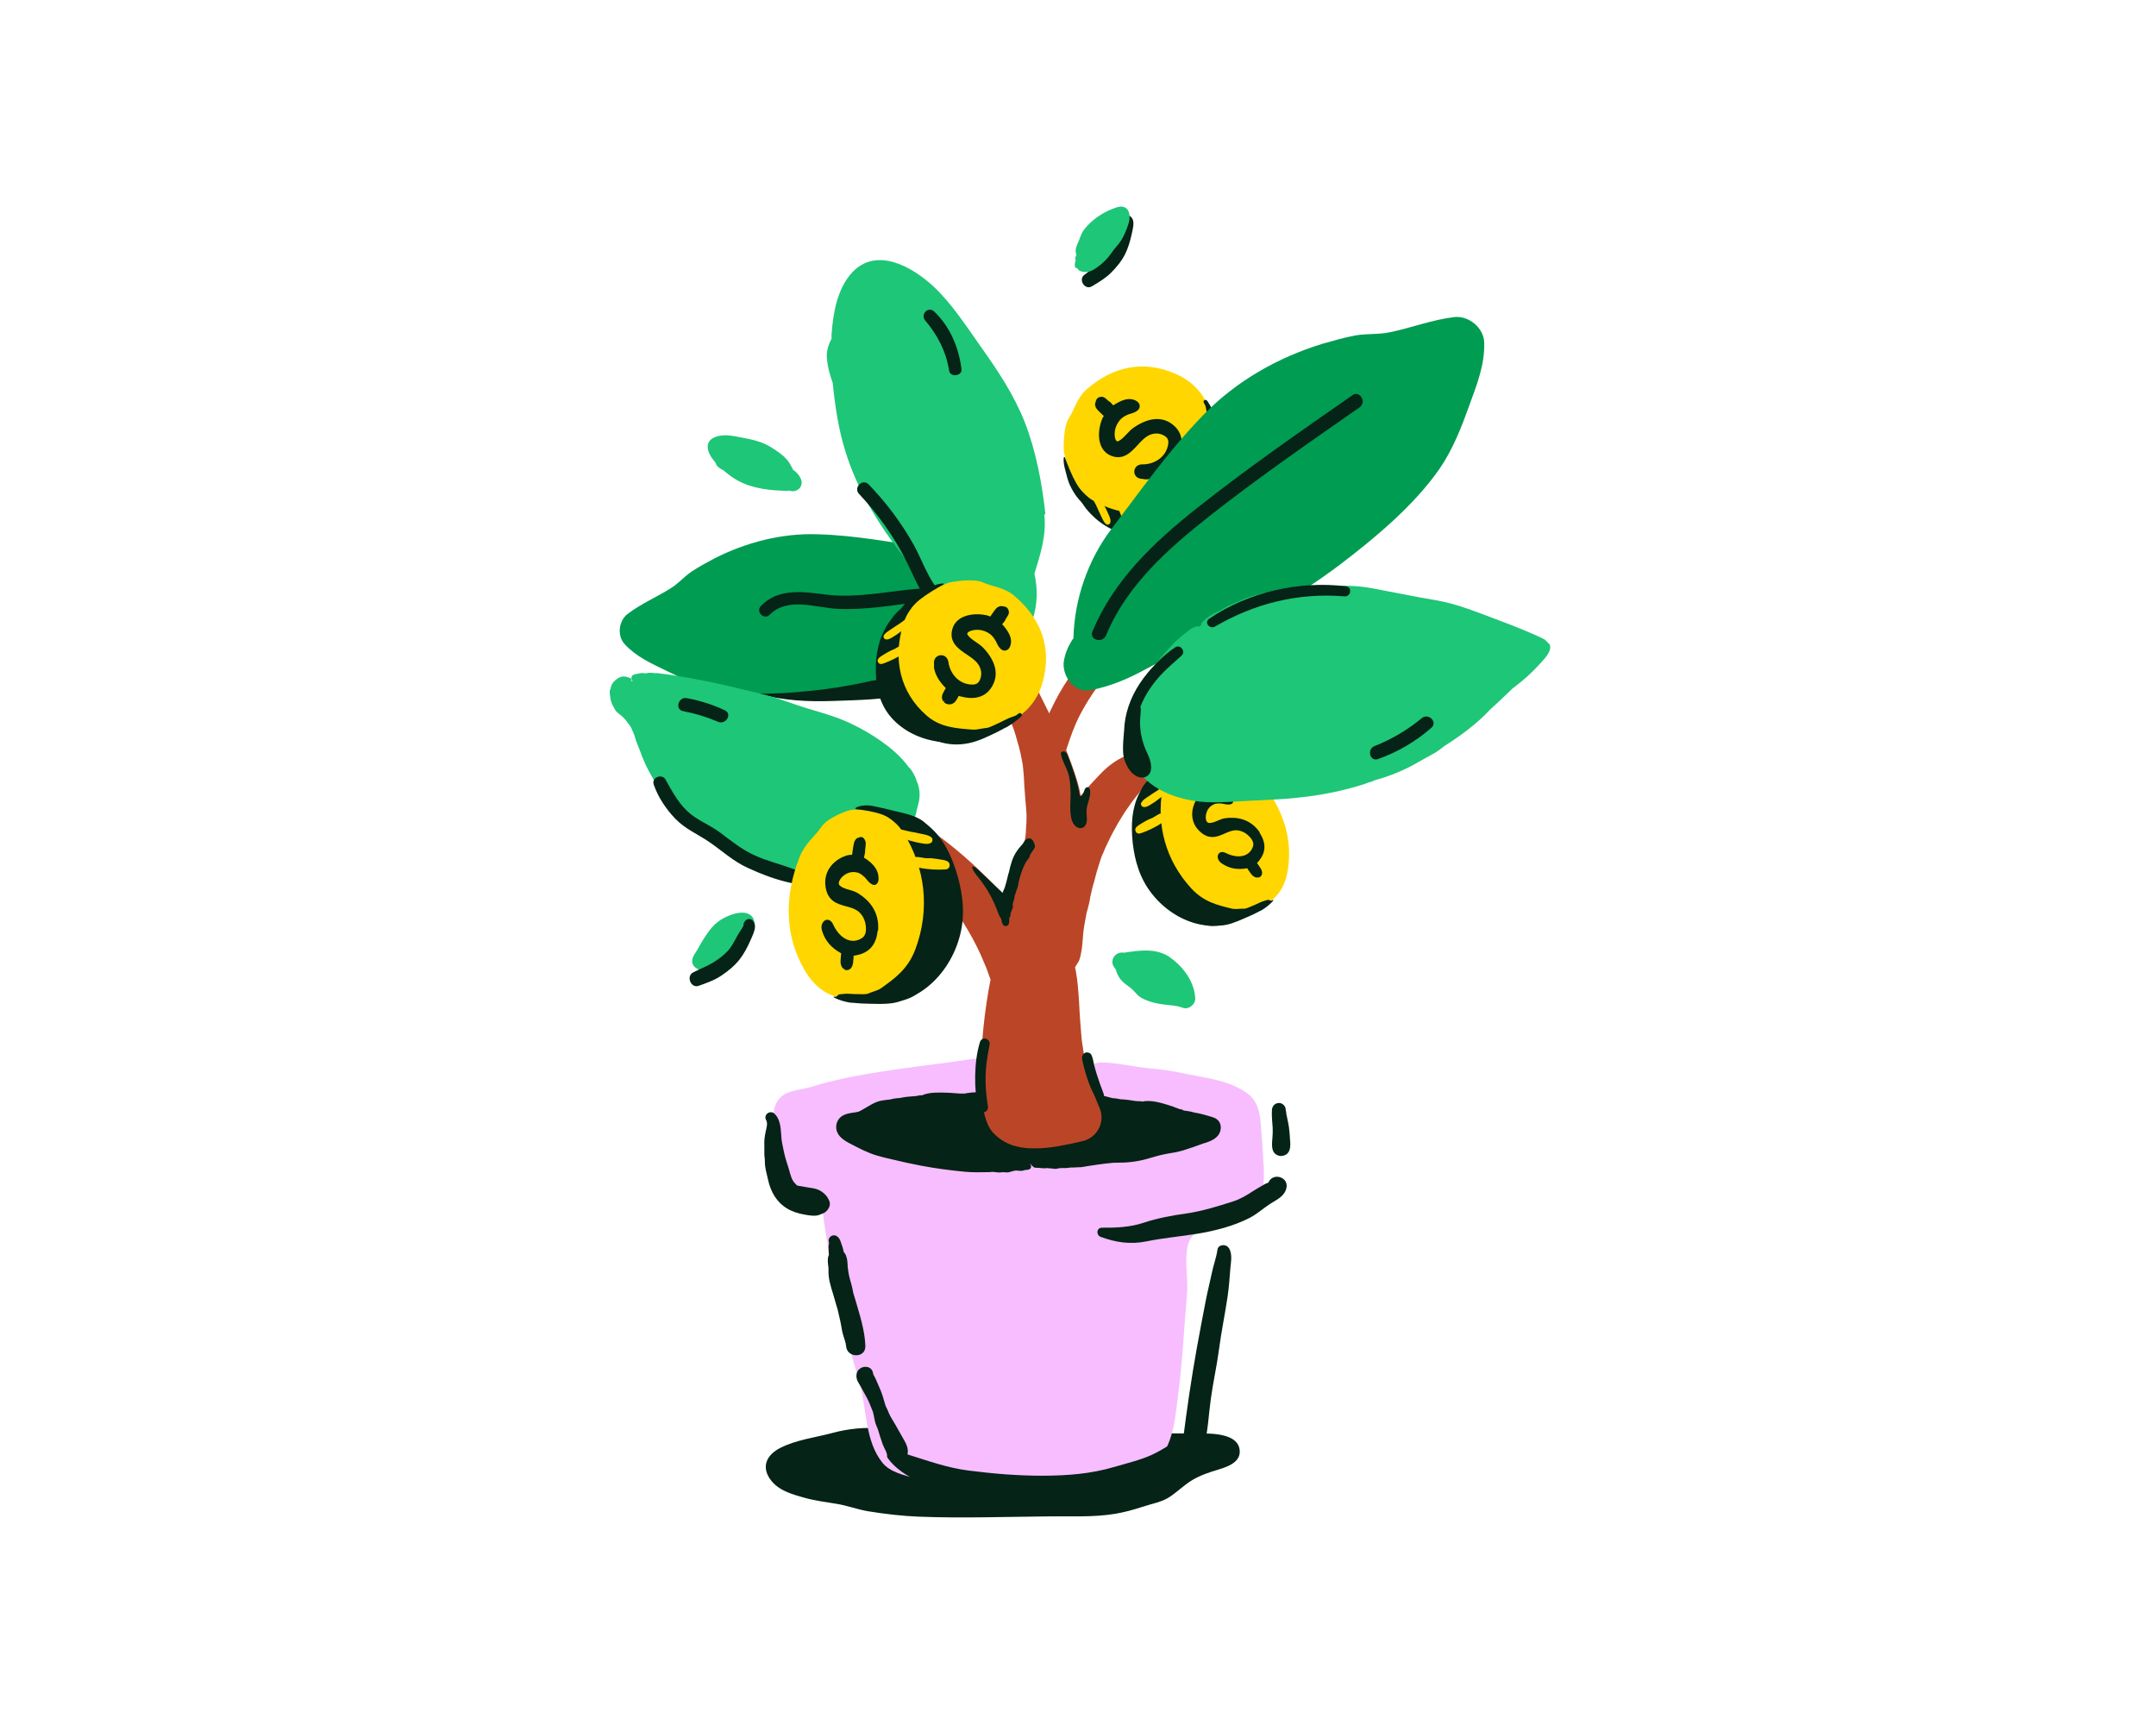 <svg xmlns="http://www.w3.org/2000/svg" width="227" height="181" viewBox="0 0 227 181" fill="none" class="custom-block__image replaced-svg">
    <path d="M95.383 71.236C90.397 71.723 85.317 72.506 80.368 71.308C79.24 71.036 78.766 72.738 79.889 73.049C82.446 73.752 85.094 73.889 87.734 73.791C90.302 73.695 93.133 73.684 95.626 73.027C96.589 72.772 96.43 71.136 95.383 71.238V71.236Z" fill="#052316"></path>
    <path d="M125.162 150.907C120.812 150.869 116.468 150.837 112.116 150.805C107.03 150.767 101.937 150.627 96.859 150.618C95.743 150.618 94.711 150.892 93.609 150.986C93.501 150.995 93.39 150.986 93.282 150.986C93.282 150.712 93.086 150.407 92.758 150.378C91.072 150.229 89.344 150.393 87.696 150.839C85.868 151.331 83.86 151.558 82.156 152.424C80.821 153.103 80.119 154.292 81.055 155.674C81.891 156.908 83.405 157.314 84.758 157.689C85.851 157.993 86.977 158.127 88.093 158.314C89.219 158.501 90.289 158.908 91.405 159.095C93.171 159.384 94.975 159.595 96.764 159.665C101.341 159.844 105.974 159.673 110.559 159.633C112.824 159.61 115.136 159.735 117.387 159.367C118.378 159.203 119.34 158.937 120.292 158.625C121.269 158.297 122.307 158.148 123.175 157.57C124.002 157.014 124.713 156.295 125.572 155.789C126.423 155.289 127.361 154.977 128.306 154.696C129.297 154.398 130.688 153.898 130.516 152.611C130.241 150.58 126.578 150.931 125.164 150.916L125.155 150.907H125.162Z" fill="#052316"></path>
    <path d="M133.028 122.661C132.99 121.216 132.849 119.778 132.739 118.334C132.645 117.036 132.388 115.858 131.271 115.06C129.88 114.069 128.201 113.678 126.561 113.373C124.834 113.052 123.156 112.646 121.405 112.505C119.678 112.365 117.976 111.935 116.242 111.85C114.734 111.772 114.626 112.482 114.719 113.803C114.781 114.639 115.017 118.653 114.564 119.264C114.181 119.772 112.915 119.872 112.354 119.991C111.369 120.202 110.369 120.389 109.369 120.459C108.478 120.521 107.355 120.678 106.496 120.421C106.323 120.365 106.238 120.365 106.191 120.365C106.2 120.333 106.2 120.28 106.168 120.178C106.019 119.734 106.364 119.1 106.489 118.67C106.887 117.249 106.802 115.826 106.676 114.373C106.559 112.976 106.521 112.023 104.958 111.92C104.896 111.687 104.707 111.476 104.388 111.444C102.95 111.295 101.286 111.663 99.848 111.85C98.021 112.084 96.2 112.318 94.379 112.578C91.38 113.007 88.293 113.522 85.405 114.422C84.265 114.773 82.725 114.743 81.961 115.766C81.078 116.947 81.461 118.961 81.563 120.297C81.68 121.812 81.797 123.288 82.188 124.767C82.571 126.228 83.203 126.93 84.65 127.4C85.024 127.525 86.547 127.681 86.611 127.728C86.611 127.689 86.611 127.657 86.602 127.619C86.681 127.876 86.719 128.134 86.719 128.4C86.79 128.868 86.86 129.321 86.945 129.791C87.266 131.665 87.445 133.579 87.796 135.453C88.085 136.991 88.664 138.5 88.991 140.046C89.406 141.999 90.038 143.858 90.552 145.779C91.272 148.465 91.076 151.684 92.903 153.981C93.684 154.966 95.23 155.326 96.387 155.621C98.074 156.051 99.684 156.753 101.427 156.995C104.715 157.457 108.083 157.425 111.354 156.846C114.549 156.285 118.501 155.902 121.322 154.151C123.619 152.73 123.775 148.799 124.087 146.434C124.532 143.037 124.672 139.582 124.979 136.17C125.128 134.49 124.604 132.35 125.174 130.748C125.689 129.31 127.838 129.163 129.095 128.655C130.188 128.217 131.579 127.921 132.322 126.928C133.158 125.802 133.088 123.984 133.056 122.663H133.032L133.028 122.661Z" fill="#F7BDFE"></path>
    <path d="M87.315 126.443C87.09 125.794 86.464 125.288 85.792 125.13C85.377 125.037 85.3 125.06 84.918 124.981C84.59 124.911 84.245 124.864 84.058 124.832C84.02 124.824 83.98 124.817 83.95 124.809C83.926 124.794 83.918 124.794 83.912 124.786L83.826 124.707C83.631 124.505 83.561 124.432 83.467 124.262C83.233 123.847 83.139 123.286 82.975 122.809C82.803 122.301 82.648 121.778 82.537 121.254C82.459 120.895 82.312 120.216 82.28 119.872C82.195 118.981 82.248 117.904 81.537 117.238C81.084 116.817 80.351 117.347 80.663 117.911C80.859 118.255 80.701 118.732 80.625 119.091C80.508 119.614 80.446 120.099 80.476 120.638C80.491 120.918 80.468 121.193 80.476 121.474C80.476 121.739 80.538 121.988 80.531 122.248C80.516 122.912 80.727 123.56 80.868 124.201C81.142 125.458 81.765 126.568 82.899 127.24C83.454 127.568 84.086 127.755 84.72 127.866C85.173 127.944 85.673 128.044 86.126 127.936C86.298 127.889 86.439 127.827 86.617 127.749C86.343 127.866 86.734 127.717 86.843 127.64C87.211 127.383 87.492 126.906 87.328 126.445H87.319L87.315 126.443Z" fill="#052316"></path>
    <path d="M90.025 136.73C89.97 136.528 89.899 136.323 89.838 136.113C89.814 136.004 89.791 135.902 89.776 135.792C89.683 135.26 89.487 134.737 89.378 134.207C89.323 133.932 89.293 133.66 89.253 133.379C89.238 132.958 89.221 132.535 89.066 132.152C89.01 132.012 88.925 131.901 88.832 131.801C88.793 131.622 88.77 131.442 88.7 131.263C88.551 130.895 88.504 130.465 88.185 130.193C87.723 129.801 87.068 130.263 87.294 130.818C87.294 130.842 87.285 130.85 87.279 130.897L87.232 131.248C87.232 131.459 87.247 131.678 87.255 131.888C87.255 131.958 87.27 132.029 87.279 132.099C87.27 132.122 87.255 132.137 87.247 132.154C87.098 132.552 87.162 132.935 87.215 133.341C87.253 133.654 87.215 133.966 87.247 134.279C87.326 135.162 87.677 136.013 87.902 136.866C87.987 137.187 88.089 137.515 88.191 137.842C88.285 138.248 88.379 138.663 88.472 139.076C88.581 139.544 88.627 140.014 88.753 140.482C88.861 140.873 89.051 141.295 89.081 141.692C89.166 142.99 91.159 143.013 91.112 141.692C91.057 140.006 90.487 138.334 90.027 136.723V136.732L90.025 136.73Z" fill="#052316"></path>
    <path d="M124.787 151.19C123.553 151.792 122.466 152.62 121.218 153.181C119.99 153.728 118.631 154.041 117.344 154.423C114.853 155.157 112.454 155.338 109.852 155.353C107.204 155.362 104.573 155.142 101.948 154.806C99.744 154.526 97.659 153.768 95.549 153.111C95.698 152.407 95.338 151.86 95.002 151.275C94.751 150.837 94.502 150.392 94.251 149.948C94.032 149.55 93.752 149.174 93.603 148.799C93.494 148.525 93.377 148.261 93.243 148.002C93.228 147.946 93.211 147.899 93.197 147.846C93.018 147.214 92.846 146.612 92.565 146.011C92.433 145.721 92.314 145.426 92.182 145.128C92.12 144.996 92.056 144.87 91.98 144.745C91.965 144.713 91.956 144.698 91.948 144.69C91.948 144.634 91.933 144.581 91.916 144.517C91.729 143.626 90.472 143.737 90.221 144.517C90.095 144.915 90.212 145.306 90.431 145.642C90.595 145.9 90.729 146.157 90.876 146.432C91.174 146.963 91.454 147.446 91.665 148.025C91.744 148.236 91.829 148.44 91.916 148.65C91.963 148.838 92.001 149.033 92.041 149.22C92.088 149.478 92.135 149.735 92.229 149.978C92.275 150.11 92.337 150.235 92.392 150.361C92.337 150.22 92.454 150.556 92.463 150.58C92.618 151.071 92.76 151.571 92.939 152.047C93.033 152.29 93.15 152.532 93.275 152.766C93.284 152.781 93.275 152.781 93.284 152.79C93.299 152.822 93.307 152.86 93.316 152.892C93.339 152.977 93.377 153.056 93.401 153.143C93.377 153.268 93.392 153.394 93.479 153.517C95.026 155.657 98.402 156.759 100.884 157.227C103.907 157.797 107.017 157.914 110.086 157.899C112.89 157.884 115.523 157.657 118.187 156.791C120.967 155.885 124.357 155.072 125.921 152.315C126.351 151.565 125.515 150.839 124.789 151.184V151.192L124.787 151.19Z" fill="#052316"></path>
    <path d="M133.513 124.584C133.583 124.373 133.615 124.498 133.411 124.552C133.238 124.598 133.066 124.724 132.911 124.809C132.575 124.988 132.247 125.192 131.926 125.394C131.239 125.839 130.622 126.221 129.841 126.472C128.208 126.996 126.561 127.511 124.857 127.753C123.419 127.955 121.835 128.244 120.461 128.706C119.031 129.191 117.517 129.261 116.015 129.244C115.436 129.244 115.389 130.018 115.883 130.206C117.485 130.799 119.023 131.027 120.709 130.682C122.475 130.323 124.302 130.167 126.076 129.878C127.927 129.574 129.88 129.074 131.56 128.215C132.341 127.817 132.99 127.215 133.723 126.738C134.411 126.294 135.215 125.973 135.434 125.105C135.755 123.862 133.911 123.363 133.519 124.573L133.511 124.581L133.513 124.584Z" fill="#052316"></path>
    <path d="M135.81 119.725C135.787 119.351 135.755 118.974 135.702 118.608C135.655 118.296 135.585 117.991 135.523 117.687C135.491 117.538 135.462 117.398 135.43 117.249C135.43 117.17 135.43 117.094 135.406 117.024C135.398 116.985 135.383 116.938 135.374 116.898V116.843C135.389 116.46 135.03 116.1 134.647 116.115C134.232 116.13 133.951 116.436 133.919 116.843C133.873 117.483 133.966 118.117 133.998 118.757C134.013 119.078 133.998 119.397 133.975 119.725C133.951 120.061 133.904 120.412 133.943 120.748C133.975 121.006 134.028 121.225 134.217 121.42C134.381 121.584 134.647 121.71 134.889 121.695C135.132 121.686 135.389 121.601 135.562 121.42C135.74 121.225 135.804 121.014 135.836 120.748C135.883 120.412 135.827 120.061 135.804 119.725H135.813H135.81Z" fill="#052316"></path>
    <path d="M129.38 131.395C129.129 130.933 128.272 130.98 128.184 131.55C128.076 132.363 127.77 133.143 127.606 133.947C127.404 134.924 127.153 135.877 126.965 136.853C126.629 138.58 126.302 140.305 125.989 142.033C125.419 145.213 124.957 148.414 124.551 151.618C124.481 151.884 124.489 152.164 124.645 152.422L124.677 152.469C125.185 153.296 126.527 153.173 126.787 152.194C127.193 150.609 127.255 148.914 127.482 147.289C127.716 145.547 128.114 143.822 128.342 142.08C128.584 140.22 128.974 138.37 129.248 136.511C129.388 135.566 129.459 134.613 129.529 133.66C129.584 132.879 129.795 132.114 129.403 131.395H129.38Z" fill="#052316"></path>
    <path d="M108.561 122.569C114.739 122.316 120.963 121.742 126.855 119.864C127.232 119.744 127.627 119.606 127.885 119.304C128.142 119.002 128.191 118.487 127.88 118.243C127.761 118.147 127.608 118.106 127.459 118.066C125.121 117.449 122.771 116.828 120.367 116.571C116.961 116.205 111.441 115.069 108.021 115.205C103.29 115.392 93.641 116.039 92.61 116.473C91.95 116.749 91.397 117.226 90.763 117.556C90.17 117.866 89.021 117.677 88.73 118.349C88.376 119.17 89.351 119.736 89.915 120.063C91.684 121.091 93.994 121.58 95.983 121.961C100.121 122.754 104.371 122.737 108.563 122.565L108.561 122.569Z" fill="#052316"></path>
    <path d="M102.539 116.175C102.767 116.154 102.994 116.128 103.228 116.098C103.545 116.056 103.864 116.018 104.183 115.981C104.639 116.011 105.096 116.026 105.553 115.988L107.519 115.813L108.01 115.771L108.487 115.741C108.804 115.72 109.127 115.724 109.45 115.72C110.631 115.735 111.79 116.039 112.988 116.045C114.149 116.054 115.296 116.275 116.434 116.556C116.561 116.588 116.691 116.613 116.819 116.639C117.157 116.73 117.5 116.813 117.844 116.864C117.899 116.873 117.95 116.873 117.999 116.866C118.038 116.879 118.074 116.89 118.112 116.898C118.206 116.922 118.295 116.924 118.38 116.917C118.784 117.024 119.208 117.109 119.625 117.168C119.835 117.196 120.046 117.219 120.25 117.234C120.45 117.251 120.643 117.258 120.833 117.264C121.362 117.277 121.867 117.404 122.381 117.492C123.264 117.798 124.313 118.145 125.308 118.206C125.53 118.253 125.753 118.3 125.985 118.343C126.3 118.4 126.612 118.462 126.927 118.528L127.246 118.651C127.27 118.66 127.308 118.672 127.316 118.679L127.329 118.689L127.35 118.711C127.376 118.738 127.384 118.77 127.395 118.802C127.402 118.825 127.402 118.851 127.395 118.879C127.391 118.894 127.384 118.904 127.376 118.919C127.353 118.949 127.321 118.976 127.285 119.006C127.136 119.128 126.865 119.236 126.555 119.344L125.634 119.668L124.702 119.963C123.562 120.304 122.369 120.395 121.233 120.761C120.129 121.112 118.969 121.248 117.808 121.297C116.908 121.331 116.042 121.535 115.164 121.704C114.97 121.725 114.777 121.752 114.581 121.786C114.151 121.865 113.715 121.901 113.277 121.935C112.935 121.935 112.594 121.916 112.252 121.918C111.941 121.923 111.626 121.963 111.318 121.993C111.243 121.999 110.997 122.057 110.799 122.084L110.69 122.095C110.671 122.095 110.186 122.127 110.122 122.167C110.012 122.167 109.908 122.21 109.799 122.248H109.712C109.563 122.257 109.414 122.248 109.263 122.246C109.121 122.246 108.961 122.246 108.827 122.293C108.723 122.329 108.616 122.388 108.576 122.482C108.523 122.603 108.606 122.701 108.714 122.769C108.797 122.82 108.861 122.91 108.967 122.929C109.027 122.939 109.089 122.929 109.148 122.935C109.223 122.944 109.297 122.942 109.369 122.946C109.535 122.954 109.699 122.984 109.863 122.986C109.884 122.986 109.905 122.986 109.927 122.982C109.954 122.99 109.986 122.995 110.027 122.99L110.286 122.965C110.369 122.982 110.452 122.995 110.544 122.997C110.718 123.001 110.848 123.02 111.016 123.046C111.165 123.069 111.305 123.024 111.45 122.995C111.756 122.931 112.058 122.988 112.371 122.954C112.494 122.942 112.605 122.918 112.722 122.91H112.735C112.775 122.905 112.815 122.905 112.856 122.91C113.037 122.92 113.213 122.895 113.394 122.884C113.564 122.876 113.724 122.886 113.894 122.865C114.077 122.842 114.256 122.795 114.436 122.771C114.772 122.72 115.106 122.671 115.445 122.62C115.83 122.567 116.21 122.512 116.598 122.471C116.808 122.448 117.029 122.433 117.248 122.405C117.346 122.405 117.444 122.405 117.544 122.403C118.638 122.41 119.739 122.297 120.799 121.991C121.148 121.891 121.479 121.795 121.809 121.701C122.141 121.61 122.477 121.533 122.837 121.463C123.128 121.414 123.413 121.365 123.698 121.316C123.983 121.261 124.266 121.199 124.551 121.112C125.279 120.882 126 120.638 126.712 120.37C126.927 120.308 127.144 120.244 127.384 120.14C127.548 120.068 127.718 119.985 127.884 119.868C127.967 119.808 128.05 119.742 128.127 119.668C128.212 119.583 128.289 119.485 128.35 119.379C128.595 118.957 128.614 118.385 128.297 117.998C128.142 117.804 127.914 117.683 127.665 117.609L127.187 117.462C126.885 117.373 126.583 117.29 126.274 117.219C126.112 117.183 125.947 117.153 125.781 117.126C125.502 117.047 125.219 116.983 124.932 116.947C124.851 116.937 124.77 116.928 124.689 116.917L124.545 116.875C124.523 116.834 124.481 116.805 124.406 116.794L124.16 116.749L124.13 116.739C124.06 116.703 123.99 116.671 123.909 116.647C123.741 116.598 123.619 116.543 123.462 116.475C123.407 116.452 123.351 116.439 123.294 116.43C123.164 116.383 123.034 116.341 122.905 116.3C122.173 116.073 121.086 115.775 120.282 115.964C120.103 115.932 119.918 115.909 119.746 115.924L119.548 115.905C119.016 115.82 118.482 115.737 117.938 115.722C117.933 115.722 117.931 115.718 117.927 115.716C117.806 115.681 117.67 115.669 117.544 115.647C117.406 115.624 117.255 115.605 117.114 115.603L116.97 115.564C115.93 115.26 114.853 115.045 113.756 115.007C113.032 114.982 112.384 114.975 111.658 114.869C111.073 114.788 110.514 114.671 109.912 114.669C109.527 114.665 109.142 114.673 108.755 114.688C108.368 114.709 107.976 114.737 107.604 114.777C107.381 114.784 107.155 114.794 106.927 114.814C105.672 114.922 104.407 114.814 103.154 114.931C102.99 114.945 102.824 114.969 102.658 114.992C102.369 115.003 102.084 115.028 101.799 115.079C101.718 115.094 101.639 115.109 101.561 115.122C100.946 115.148 100.303 115.048 99.693 115.031C98.931 115.009 97.851 114.96 97.104 115.296C96.919 115.303 96.73 115.313 96.562 115.367L96.362 115.392C95.815 115.424 95.27 115.471 94.732 115.594C94.728 115.594 94.724 115.592 94.72 115.592C94.592 115.592 94.454 115.616 94.326 115.628C94.173 115.645 94.009 115.664 93.862 115.709C93.841 115.716 93.824 115.724 93.807 115.733C93.599 115.76 93.394 115.777 93.182 115.809L92.858 115.858L92.778 115.871L92.682 115.894L92.486 115.945C92.007 116.098 91.637 116.332 91.278 116.543C91.101 116.649 90.931 116.751 90.765 116.843C90.682 116.888 90.601 116.932 90.523 116.973L90.463 117.002L90.429 117.015C90.412 117.024 90.38 117.032 90.35 117.041C90.225 117.075 90.044 117.102 89.844 117.13C89.642 117.16 89.419 117.19 89.165 117.262C88.987 117.319 88.81 117.381 88.598 117.53C88.5 117.609 88.404 117.69 88.329 117.79C88.247 117.883 88.202 118.002 88.142 118.109C88.113 118.192 88.089 118.272 88.072 118.34C88.055 118.415 88.049 118.498 88.04 118.574C88.032 118.736 88.053 118.898 88.098 119.049C88.191 119.349 88.364 119.568 88.532 119.736C88.876 120.066 89.238 120.249 89.574 120.425C90.459 120.887 91.365 121.363 92.312 121.644C92.852 121.801 93.394 121.935 93.937 122.054C94.936 122.301 95.921 122.512 96.93 122.705C98.466 122.999 100.027 123.207 101.584 123.352C102.426 123.433 103.271 123.412 104.111 123.395C104.254 123.392 104.396 123.38 104.541 123.365C104.622 123.38 104.702 123.392 104.792 123.397C104.964 123.403 105.134 123.444 105.307 123.424C105.449 123.407 105.579 123.397 105.721 123.403C105.874 123.41 106.015 123.439 106.17 123.414C106.338 123.384 106.491 123.327 106.647 123.284C106.715 123.273 106.781 123.258 106.844 123.239C106.925 123.227 107.006 123.222 107.093 123.231C107.327 123.254 107.627 123.305 107.836 123.188L107.919 123.176C108.057 123.152 108.193 123.156 108.327 123.116C108.485 123.069 108.589 122.929 108.546 122.799C108.572 122.739 108.563 122.669 108.499 122.608C108.368 122.482 108.097 122.469 107.917 122.467C107.842 122.467 107.763 122.476 107.685 122.491C107.646 122.482 107.606 122.474 107.566 122.467C107.415 122.444 107.268 122.431 107.115 122.429C107.085 122.429 107.053 122.429 107.021 122.433L106.9 122.42C106.876 122.41 106.855 122.401 106.827 122.395C106.049 122.246 105.253 122.276 104.454 122.337C104.383 122.325 104.3 122.316 104.2 122.31C103.69 122.274 103.209 122.15 102.701 122.154C102.243 122.161 101.814 122.171 101.386 122.22C101.301 122.216 101.21 122.214 101.103 122.21C100.514 122.178 99.87 122.099 99.31 121.944C98.427 121.693 97.604 121.727 96.677 121.599C96.555 121.58 96.434 121.563 96.311 121.544C95.173 121.325 94.035 121.102 92.945 120.774C92.005 120.491 91.139 120.055 90.34 119.589C90.004 119.393 89.67 119.225 89.436 119.045C89.319 118.955 89.234 118.864 89.191 118.791C89.168 118.755 89.159 118.723 89.148 118.685C89.148 118.666 89.148 118.645 89.148 118.623C89.155 118.598 89.161 118.577 89.159 118.562C89.176 118.498 89.217 118.443 89.285 118.406C89.41 118.334 89.636 118.283 89.876 118.249C90.123 118.209 90.389 118.189 90.706 118.098C90.784 118.077 90.867 118.045 90.954 118.004C91.033 117.968 91.086 117.941 91.15 117.907C91.276 117.841 91.393 117.772 91.51 117.707L92.173 117.313C92.386 117.192 92.592 117.088 92.797 117.011C92.848 116.99 92.886 116.992 92.928 116.979L92.99 116.964C93.007 116.958 93.033 116.954 93.065 116.949L93.42 116.896C93.911 116.834 94.42 116.783 94.926 116.728C94.981 116.722 95.03 116.709 95.075 116.692C95.113 116.694 95.151 116.696 95.19 116.696C95.285 116.696 95.371 116.677 95.451 116.649C96.279 116.66 97.142 116.605 97.904 116.464C98.436 116.369 98.963 116.371 99.493 116.324C100.44 116.394 101.565 116.424 102.535 116.175H102.539Z" fill="#052316"></path>
    <path d="M115.189 43.302C114.264 44.125 113.824 45.636 113.43 46.189C112.739 47.159 112.807 49.645 112.864 49.888C113.36 52.106 113.841 53.208 115.242 54.489C116.646 55.765 118.327 56.367 120.169 56.603C122.009 56.839 123.783 56.663 125.353 55.567C126.923 54.472 127.993 52.76 128.476 50.89C128.963 49.02 128.767 47.091 128.125 45.3C127.529 43.64 126.308 42.409 124.764 41.696C121.201 40.062 117.904 40.89 115.187 43.306L115.191 43.302H115.189Z" fill="#052316"></path>
    <path d="M114.353 41.037C113.428 41.86 112.988 43.366 112.594 43.919C111.903 44.889 111.975 47.384 112.026 47.627C112.526 49.845 113.015 50.958 114.419 52.234C115.823 53.51 117.504 54.112 119.346 54.344C121.186 54.576 122.956 54.404 124.53 53.308C126.099 52.211 127.169 50.5 127.652 48.626C128.139 46.752 127.944 44.827 127.301 43.032C126.706 41.373 125.485 40.137 123.936 39.428C120.369 37.795 117.072 38.627 114.355 41.039L114.353 41.037Z" fill="#FFD600"></path>
    <path d="M123.377 44.874C122.156 43.883 120.698 44.357 119.522 45.146C118.918 45.55 118.527 46.255 117.901 46.589C117.391 46.865 117.18 46.303 117.155 45.861C117.112 45.191 117.321 44.61 117.733 44.102C117.978 43.806 118.269 43.623 118.629 43.466C118.982 43.308 119.433 43.287 119.714 42.97C119.85 42.817 119.807 42.56 119.631 42.436C118.941 41.943 118.139 42.353 117.506 42.721C117.369 42.8 117.289 42.885 117.18 42.955C117.152 42.972 117.135 42.868 117.131 42.877C117.127 42.885 117.152 42.917 117.152 42.917C117.152 42.917 117.186 42.968 117.182 42.964C117.182 42.977 117.157 42.919 117.157 42.919C117.157 42.919 116.782 42.445 116.663 42.413C116.614 42.402 116.506 42.272 116.423 42.215C116.34 42.158 116.231 42.032 116.104 41.987C115.976 41.943 115.77 41.992 115.687 42.072C115.608 42.153 115.61 42.19 115.58 42.255C115.551 42.321 115.591 42.304 115.561 42.366C115.532 42.428 115.489 42.5 115.502 42.596C115.521 42.685 115.546 42.806 115.6 42.881C115.653 42.955 115.655 42.945 115.719 43.023C115.783 43.102 115.936 43.247 116.017 43.321C116.097 43.396 116.208 43.498 116.265 43.555C116.321 43.615 116.368 43.64 116.393 43.676C116.419 43.712 116.485 43.717 116.474 43.747C116.399 43.908 116.268 44.081 116.202 44.272C115.761 45.472 115.721 47.254 117.089 47.795C118.754 48.45 119.507 46.486 120.688 45.755C121.241 45.41 121.894 45.34 122.441 45.565C122.987 45.789 123.306 46.138 123.221 46.744C123.013 48.239 121.685 49.113 120.282 49.088C119.512 49.077 119.424 50.06 120.139 50.19C121.19 50.383 122.158 49.909 122.981 49.273C123.07 49.347 123.109 49.398 123.209 49.484C123.311 49.569 123.481 49.688 123.596 49.777C123.711 49.867 123.887 49.905 124.008 49.898C124.125 49.886 124.147 49.869 124.234 49.82C124.317 49.771 124.338 49.762 124.41 49.666C124.476 49.566 124.534 49.392 124.512 49.248C124.491 49.103 124.385 48.935 124.293 48.86C124.204 48.786 124.181 48.771 124.117 48.716C124.053 48.66 124.019 48.631 123.949 48.58C123.879 48.529 123.781 48.48 123.715 48.418C124.302 47.216 124.619 45.867 123.398 44.876L123.374 44.88L123.377 44.874Z" fill="#052316"></path>
    <path d="M120.477 50.441C120.343 50.434 120.216 50.42 120.084 50.396C119.59 50.307 119.399 49.907 119.431 49.575C119.463 49.239 119.741 48.877 120.267 48.886C121.475 48.907 122.802 48.165 123.005 46.714C123.068 46.255 122.873 45.965 122.347 45.751C121.862 45.55 121.277 45.619 120.782 45.927C120.429 46.148 120.116 46.484 119.786 46.844C119.076 47.614 118.269 48.482 117.004 47.986C115.57 47.42 115.479 45.629 116 44.206C116.044 44.078 116.117 43.957 116.176 43.853C116.191 43.832 116.2 43.81 116.215 43.787C116.172 43.749 116.142 43.725 116.113 43.698C116.078 43.662 116.023 43.608 115.968 43.557L115.874 43.468C115.789 43.389 115.632 43.234 115.564 43.151L115.517 43.096C115.491 43.068 115.479 43.053 115.436 42.998C115.355 42.892 115.323 42.745 115.302 42.628C115.277 42.485 115.332 42.37 115.366 42.302C115.366 42.258 115.374 42.217 115.394 42.175C115.43 42.083 115.453 42.022 115.538 41.932C115.683 41.788 115.97 41.724 116.172 41.8C116.3 41.845 116.402 41.934 116.474 42C116.5 42.019 116.521 42.043 116.538 42.056C116.576 42.083 116.623 42.126 116.666 42.168C116.695 42.196 116.721 42.219 116.742 42.234C116.751 42.234 116.87 42.262 117.212 42.677C117.268 42.634 117.327 42.587 117.399 42.547C117.965 42.226 118.914 41.679 119.748 42.277C119.886 42.377 119.973 42.528 119.992 42.696C120.012 42.853 119.965 43.002 119.863 43.117C119.633 43.374 119.322 43.468 119.052 43.549C118.935 43.583 118.818 43.619 118.714 43.664C118.329 43.834 118.095 44.002 117.897 44.242C117.508 44.719 117.327 45.263 117.363 45.857C117.382 46.142 117.474 46.382 117.587 46.444C117.604 46.455 117.665 46.486 117.806 46.414C118.11 46.25 118.363 45.98 118.629 45.697C118.867 45.446 119.11 45.185 119.408 44.985C120.992 43.919 122.407 43.83 123.507 44.723C124.981 45.916 124.304 47.618 123.958 48.354C123.992 48.377 124.028 48.397 124.058 48.42L124.096 48.452C124.143 48.49 124.177 48.518 124.234 48.565C124.264 48.588 124.281 48.603 124.302 48.622C124.328 48.645 124.362 48.669 124.408 48.712C124.528 48.814 124.666 49.026 124.698 49.226C124.73 49.433 124.653 49.66 124.562 49.794C124.477 49.916 124.426 49.947 124.345 49.998L124.2 49.845L124.304 50.024C124.217 50.077 124.157 50.107 124.011 50.122C123.86 50.137 123.626 50.092 123.453 49.96C123.411 49.926 123.358 49.89 123.307 49.852C123.215 49.786 123.122 49.72 123.058 49.662C123.015 49.624 122.981 49.592 122.951 49.565C122.092 50.198 121.277 50.496 120.484 50.462V50.434L120.477 50.441ZM121.85 45.238C122.075 45.248 122.296 45.293 122.503 45.378C123.194 45.661 123.498 46.129 123.407 46.774C123.198 48.265 121.875 49.322 120.258 49.297C119.973 49.292 119.854 49.467 119.839 49.615C119.824 49.758 119.901 49.943 120.156 49.99C120.999 50.143 121.875 49.856 122.832 49.111L122.962 49.009L123.092 49.114C123.143 49.156 123.177 49.188 123.215 49.226C123.245 49.254 123.275 49.286 123.322 49.324C123.381 49.375 123.464 49.437 123.545 49.494C123.6 49.537 123.658 49.575 123.7 49.607C123.772 49.664 123.896 49.692 123.968 49.686C124.011 49.681 124.051 49.669 124.089 49.647L124.13 49.622C124.164 49.603 124.194 49.575 124.217 49.541C124.26 49.477 124.296 49.354 124.287 49.269C124.272 49.184 124.194 49.056 124.138 49.005C124.096 48.967 124.07 48.948 124.049 48.931C124.023 48.911 123.998 48.892 123.964 48.86C123.917 48.818 123.887 48.794 123.843 48.763L123.804 48.731C123.779 48.712 123.753 48.692 123.721 48.673C123.666 48.639 123.604 48.601 123.562 48.56L123.447 48.458L123.515 48.318C124.257 46.793 124.177 45.78 123.253 45.027C122.06 44.059 120.629 44.647 119.641 45.31C119.38 45.485 119.165 45.716 118.933 45.963C118.659 46.259 118.369 46.565 118.008 46.759C117.729 46.912 117.519 46.857 117.393 46.791C117.027 46.589 116.968 46.033 116.957 45.87C116.912 45.17 117.123 44.529 117.582 43.97C117.882 43.604 118.242 43.417 118.55 43.279C118.674 43.225 118.808 43.183 118.94 43.145C119.182 43.07 119.412 43.004 119.563 42.834C119.59 42.8 119.593 42.755 119.59 42.732C119.584 42.679 119.554 42.632 119.516 42.604C118.946 42.196 118.265 42.528 117.612 42.9C117.544 42.943 117.493 42.983 117.442 43.021C117.423 43.038 117.399 43.055 117.382 43.068L117.378 43.142L117.293 43.157L117.242 43.217L117.138 43.168C117.089 43.162 117.051 43.134 117.017 43.092C116.995 43.068 116.978 43.04 116.968 43.013V43.004C116.808 42.815 116.638 42.63 116.585 42.6C116.532 42.59 116.468 42.532 116.391 42.458C116.361 42.43 116.332 42.398 116.302 42.379C116.272 42.36 116.242 42.332 116.208 42.304C116.153 42.258 116.089 42.202 116.032 42.181C115.978 42.162 115.862 42.192 115.83 42.217C115.802 42.247 115.798 42.251 115.787 42.277L115.772 42.307C115.772 42.351 115.768 42.4 115.74 42.447C115.71 42.504 115.696 42.534 115.7 42.551C115.725 42.69 115.749 42.736 115.762 42.749C115.791 42.785 115.8 42.8 115.817 42.817L115.872 42.881C115.936 42.955 116.076 43.089 116.153 43.16L116.247 43.245C116.306 43.3 116.37 43.362 116.408 43.398C116.429 43.417 116.446 43.43 116.459 43.445C116.485 43.464 116.51 43.487 116.536 43.519C116.697 43.606 116.687 43.749 116.653 43.817C116.619 43.891 116.576 43.966 116.532 44.042C116.478 44.138 116.421 44.234 116.385 44.325C116.006 45.363 115.896 47.089 117.155 47.584C118.161 47.98 118.771 47.316 119.486 46.548C119.822 46.184 120.169 45.808 120.567 45.563C120.965 45.314 121.416 45.195 121.85 45.214V45.236V45.238Z" fill="#052316"></path>
    <path d="M126.742 42.383C126.789 42.519 126.895 42.626 126.933 42.783C127.012 43.119 127.031 43.379 127.148 43.749C127.265 44.119 127.431 44.625 127.542 45.038C127.603 45.267 127.689 45.529 127.727 45.772C127.748 45.901 127.737 46.048 127.731 46.18C127.712 46.616 127.782 47.05 127.678 47.49C127.284 49.177 126.921 50.785 125.51 51.992C122.6 54.472 118.971 54.61 115.583 52.968C114.564 52.474 113.841 51.806 113.296 50.834C112.822 49.99 112.449 49.045 112.111 48.131C112.094 48.09 112.005 48.126 111.998 48.171C111.95 48.663 112.043 49.071 112.177 49.562C112.311 50.054 112.422 50.596 112.649 51.077C113.085 51.989 113.626 52.77 114.474 53.376C116.174 54.584 118.048 55.263 120.152 55.265C122.256 55.267 123.966 54.521 125.672 53.357C125.542 53.766 125.965 54.18 126.353 53.859C127.201 53.157 127.852 52.23 128.359 51.243C128.865 50.256 129.084 49.211 129.033 48.114C128.988 47.018 128.652 46.02 128.346 44.982C128.261 44.697 128.152 44.431 128.057 44.151C128.018 44.029 127.991 43.908 127.944 43.789C127.718 43.24 127.444 42.696 127.114 42.209C126.963 41.983 126.638 42.121 126.738 42.392V42.379L126.742 42.383Z" fill="#052316"></path>
    <path d="M115.459 52.17C115.357 52.157 115.24 52.215 115.187 52.304C115.134 52.394 115.111 52.515 115.134 52.613C115.162 52.713 115.177 52.734 115.221 52.834C115.266 52.934 115.336 53.049 115.394 53.161C115.451 53.274 115.549 53.485 115.593 53.593C115.642 53.702 115.63 53.685 115.674 53.789C115.719 53.893 115.781 54.008 115.842 54.133C115.904 54.259 115.932 54.334 116.013 54.506C116.093 54.678 116.236 54.991 116.412 55.138C116.425 55.146 116.442 55.169 116.455 55.176C116.468 55.182 116.463 55.184 116.468 55.184C116.632 55.293 116.846 55.193 116.891 55.053C116.938 54.916 116.925 54.876 116.917 54.774C116.908 54.672 116.91 54.708 116.88 54.584C116.851 54.461 116.802 54.355 116.725 54.178C116.653 54.002 116.523 53.71 116.408 53.498C116.293 53.285 116.183 53.078 116.055 52.836C115.927 52.589 115.798 52.215 115.462 52.166V52.17H115.459Z" fill="#FFD600"></path>
    <path d="M118.091 52.868C117.921 52.879 117.821 52.928 117.742 53.098C117.663 53.268 117.71 53.438 117.78 53.63C117.848 53.819 117.967 54.051 118.029 54.251C118.091 54.451 118.099 54.583 118.174 54.795C118.248 55.008 118.335 55.246 118.437 55.482C118.54 55.714 118.62 55.993 118.831 56.172C118.942 56.265 119.118 56.233 119.227 56.176C119.335 56.114 119.373 55.982 119.386 55.908C119.397 55.859 119.39 55.908 119.39 55.895C119.39 55.863 119.384 55.855 119.384 55.833V55.797C119.386 55.78 119.382 55.789 119.378 55.757C119.373 55.725 119.363 55.672 119.352 55.623C119.28 55.263 119.212 54.976 119.095 54.606C118.978 54.236 118.827 53.798 118.644 53.425C118.599 53.334 118.571 53.262 118.501 53.147C118.431 53.032 118.261 52.864 118.091 52.879V52.87V52.868Z" fill="#FFD600"></path>
    <path d="M115.806 67.709C114.683 68.186 113.773 69.683 113.064 70.636C112.292 71.674 111.607 72.783 111.025 73.938C109.904 76.163 108.708 78.945 108.985 81.491C109.091 82.476 110.588 83.216 111.11 82.068C112.109 79.862 112.558 77.486 113.679 75.318C114.228 74.257 114.858 73.234 115.568 72.274C116.308 71.272 117.372 70.434 117.849 69.281C118.374 68.007 116.759 67.305 115.806 67.711V67.709Z" fill="#BA4627"></path>
    <path d="M107.916 90.215C109.756 83.938 107.268 73.327 103.215 68.19C104.015 68.077 104.8 67.875 105.557 67.594C108.746 72.402 113.151 81.006 113.394 86.771C113.494 89.134 113.096 91.638 113.226 93.978C113.383 96.849 110.888 99.211 108.05 98.736C107.542 98.651 107.134 98.492 106.891 98.219C105.294 96.426 107.372 92.076 107.919 90.215H107.916Z" fill="#BA4627"></path>
    <path d="M112.067 98.377C112.543 97.93 112.964 97.441 113.279 96.881C113.596 96.326 113.821 95.718 113.921 95.082C114.064 94.539 114.07 93.869 114.092 93.425C114.115 92.925 114.151 92.408 114.185 91.882C114.253 90.832 114.311 89.736 114.226 88.688C114.234 88.205 114.228 87.713 114.198 87.209C114.185 87.037 114.175 86.865 114.158 86.692L114.094 86.171L114.03 85.65C114.009 85.478 113.968 85.309 113.938 85.139L113.875 84.406C113.845 84.163 113.8 83.923 113.76 83.682C113.715 83.442 113.679 83.197 113.619 82.963C113.56 82.727 113.496 82.491 113.428 82.257C113.024 80.915 112.539 79.609 111.986 78.339C111.441 77.067 110.848 75.82 110.218 74.593C109.084 72.364 108.072 70.055 106.564 68.033C106.491 67.943 106.319 67.697 106.185 67.509C106.045 67.314 105.91 67.112 105.774 66.931C105.479 67.048 105.185 67.169 104.898 67.269L104.562 67.382C104.496 67.405 104.324 67.452 104.183 67.488C103.607 67.635 102.962 67.724 102.354 67.818C102.343 67.847 102.394 67.903 102.428 67.954L102.537 68.105L102.752 68.407L103.181 69.017C103.324 69.226 103.473 69.419 103.607 69.649L103.843 70.066C104.173 70.613 104.426 71.209 104.692 71.789C105.398 73.468 106.144 75.112 106.755 76.837C106.815 77.026 106.874 77.218 106.934 77.409C106.987 77.603 107.042 77.796 107.1 77.99C107.37 78.841 107.546 79.724 107.697 80.613L107.789 81.657C107.825 82.004 107.821 82.353 107.846 82.702C107.897 83.331 107.948 83.974 107.991 84.603C108.012 84.752 108.057 85.263 108.076 85.667L108.08 85.89V86.207C108.08 86.377 108.065 86.586 108.063 86.754C108.04 86.981 108.019 87.209 108.016 87.437C108.021 87.609 107.999 87.775 107.978 87.941C107.957 88.107 107.933 88.273 107.908 88.443L107.829 88.975C107.793 89.147 107.765 89.321 107.75 89.498C107.727 89.766 107.74 90.023 107.872 90.157C107.991 90.279 108.187 90.304 108.344 90.174C108.521 90.03 108.627 89.745 108.755 89.487C108.933 89.149 108.997 88.877 109.048 88.481C109.071 88.292 109.135 88.122 109.154 87.93C109.176 87.773 109.218 87.652 109.227 87.494C109.235 87.318 109.244 87.132 109.244 86.956C109.244 86.831 109.235 86.716 109.223 86.603C109.24 86.513 109.254 86.42 109.267 86.322C109.288 85.954 109.325 85.677 109.376 85.326C109.399 85.169 109.399 85.014 109.391 84.861C109.376 84.707 109.348 84.554 109.327 84.399C109.282 84.072 109.276 83.75 109.276 83.425C109.271 83.102 109.252 82.778 109.214 82.448C109.182 82.189 109.14 81.953 109.112 81.706L109.108 81.678C109.097 81.596 109.086 81.51 109.08 81.423C109.054 81.047 108.98 80.672 108.931 80.296C108.882 79.941 108.84 79.609 108.765 79.254C108.682 78.875 108.567 78.507 108.461 78.137C108.365 77.792 108.267 77.45 108.172 77.107C108.061 76.769 107.95 76.431 107.84 76.088C107.778 75.895 107.716 75.699 107.655 75.505L107.448 74.931L107.244 74.357L107.144 74.067L107.032 73.782C106.863 73.368 106.719 72.923 106.534 72.5L106.317 71.919C106.181 71.536 106.042 71.151 105.864 70.779L105.606 70.217C105.521 70.03 105.432 69.843 105.326 69.662L105.017 69.118L104.86 68.847L104.849 68.83C104.849 68.83 104.843 68.82 104.847 68.824C104.851 68.828 104.853 68.832 104.855 68.837C104.862 68.847 104.855 68.839 104.86 68.841C104.86 68.841 104.868 68.841 104.86 68.835C104.853 68.832 104.845 68.826 104.847 68.813C104.847 68.809 104.847 68.807 104.849 68.803V68.796C104.849 68.796 104.849 68.796 104.855 68.794L104.887 68.784L104.951 68.762L105.077 68.72C105.104 68.711 105.106 68.709 105.111 68.707L105.126 68.698C105.151 68.686 105.14 68.683 105.151 68.675C105.162 68.662 105.174 68.647 105.192 68.632C105.206 68.632 105.223 68.641 105.243 68.65C105.251 68.654 105.262 68.66 105.272 68.669H105.277L105.294 68.694L105.33 68.743L105.4 68.839C105.587 69.094 105.764 69.356 105.94 69.617C106.119 69.879 106.289 70.147 106.455 70.424C106.621 70.7 106.791 70.981 106.946 71.281C107.514 72.334 107.972 73.382 108.55 74.438C109.284 75.79 109.971 77.167 110.603 78.566C110.763 78.992 110.939 79.415 111.109 79.849C111.586 81.038 111.924 82.274 112.19 83.512L112.36 84.442C112.42 84.75 112.443 85.061 112.49 85.369C112.507 85.522 112.539 85.677 112.547 85.831L112.581 86.29L112.622 86.75C112.632 86.903 112.637 87.06 112.645 87.216C112.658 87.547 112.669 87.881 112.681 88.215C112.658 88.796 112.634 89.383 112.643 89.974L112.652 90.472C112.605 91.106 112.573 91.802 112.558 92.506C112.549 92.857 112.549 93.21 112.552 93.559C112.552 93.729 112.56 93.916 112.554 94.065L112.528 94.475C112.428 95.133 112.205 95.684 111.837 96.231C111.469 96.766 110.931 97.332 110.031 97.703L109.814 97.777C109.739 97.794 109.665 97.811 109.591 97.832C109.446 97.881 109.299 97.902 109.159 97.947C109.048 97.973 108.935 97.971 108.823 97.977C108.595 97.987 108.365 97.939 108.14 97.915C107.921 97.875 107.721 97.809 107.606 97.745C107.544 97.709 107.521 97.694 107.491 97.662L107.41 97.569C107.387 97.532 107.363 97.498 107.336 97.464C107.242 97.315 107.166 97.132 107.106 96.924C107.106 96.918 107.106 96.911 107.106 96.905C107.093 96.705 107.068 96.473 107.074 96.248C107.083 95.979 107.11 95.675 107.123 95.392C107.123 95.352 107.123 95.316 107.119 95.284C107.214 94.767 107.363 94.246 107.531 93.725C107.663 93.197 107.838 92.67 107.978 92.131C108.002 92.042 108.033 91.916 108.067 91.778C108.108 91.676 108.146 91.572 108.176 91.463C108.242 91.217 108.318 90.936 108.325 90.687C108.331 90.464 108.231 90.385 108.136 90.304C108.014 90.202 107.874 90.232 107.721 90.408C107.687 90.447 107.661 90.489 107.631 90.53L107.612 90.534C107.534 90.551 107.451 90.606 107.374 90.683C107.131 90.927 106.961 91.315 106.819 91.706C106.695 91.919 106.585 92.146 106.481 92.374C106.089 93.246 105.806 94.195 105.63 95.203C105.528 95.873 105.464 96.581 105.63 97.349C105.666 97.492 105.706 97.617 105.766 97.73C105.796 97.83 105.819 97.932 105.864 98.026C105.915 98.149 105.972 98.262 106.047 98.364C106.113 98.47 106.2 98.56 106.283 98.645C106.319 98.698 106.385 98.777 106.449 98.838C106.512 98.902 106.578 98.96 106.646 99.011C106.783 99.115 106.921 99.194 107.055 99.26C107.327 99.389 107.589 99.466 107.844 99.521C108.099 99.564 108.352 99.606 108.612 99.621C108.872 99.621 109.131 99.638 109.388 99.596C109.516 99.579 109.646 99.566 109.771 99.543C109.897 99.511 110.02 99.479 110.144 99.449L110.329 99.398L110.507 99.33C110.624 99.283 110.741 99.236 110.858 99.189C111.305 98.964 111.724 98.702 112.06 98.375L112.067 98.377Z" fill="#BA4627"></path>
    <path d="M113.196 101.802C113.141 106.815 113.226 112.276 115.209 116.856C115.689 117.968 115.036 119.244 113.86 119.538C110.72 120.323 107.068 121.282 104.924 118.9C102.577 116.294 104.819 104.09 105.09 103.097C102.326 94.803 94.798 88.594 94.798 88.594L96.641 87.288C100.095 89.692 103.039 92.47 105.281 94.824C106.004 95.586 107.261 95.399 107.734 94.461C110.048 89.864 112.99 85.429 116.602 81.864C117.94 80.545 120.205 79.298 121.488 80.672C115.557 85.605 113.284 94.088 113.198 101.802H113.196Z" fill="#BA4627"></path>
    <path d="M116.079 89.968L116.408 89.187C116.527 88.932 116.655 88.679 116.776 88.426C117.008 87.911 117.291 87.424 117.561 86.93C117.689 86.679 117.842 86.443 117.991 86.205L118.433 85.488L118.916 84.799C119.08 84.571 119.229 84.333 119.412 84.12C119.667 83.808 119.908 83.487 120.171 83.18L120.999 82.289L122.299 80.749L122.462 80.553L122.503 80.504L122.524 80.481C122.524 80.481 122.539 80.464 122.524 80.457L122.428 80.372L122.05 80.036L121.871 79.879C121.811 79.826 121.754 79.77 121.679 79.73L121.469 79.598C121.401 79.553 121.331 79.509 121.243 79.481L120.995 79.388L120.871 79.341C120.829 79.328 120.778 79.324 120.733 79.315L120.452 79.27L120.312 79.247C120.265 79.243 120.212 79.247 120.163 79.247C119.965 79.258 119.761 79.247 119.569 79.273L119.344 79.315C119.28 79.33 119.21 79.338 119.15 79.36C118.646 79.492 118.204 79.7 117.789 79.936C117.376 80.174 116.995 80.445 116.638 80.74C116.462 80.891 116.287 81.044 116.121 81.208C115.953 81.37 115.817 81.521 115.664 81.676C113.271 84.159 111.248 86.95 109.482 89.874C108.685 91.208 107.927 92.561 107.213 93.939L107.144 94.069C107.121 94.114 107.098 94.159 107.087 94.174L107.047 94.242C107.03 94.261 107.013 94.282 106.998 94.301C106.93 94.378 106.851 94.444 106.759 94.493C106.577 94.582 106.355 94.612 106.162 94.55C106.066 94.522 105.975 94.48 105.898 94.414C105.877 94.401 105.858 94.382 105.841 94.363L105.813 94.337C105.813 94.337 105.794 94.322 105.775 94.301L105.575 94.091C105.311 93.808 105.041 93.529 104.771 93.25C102.609 91.032 100.276 88.951 97.694 87.203L96.685 86.516L96.653 86.494C96.643 86.49 96.632 86.471 96.621 86.486L96.553 86.535L96.417 86.635L96.147 86.833L95.664 87.186L95.356 87.415L94.835 87.796C94.488 88.052 94.128 88.305 93.801 88.553C94.213 88.892 94.613 89.232 95.005 89.57L95.43 89.955C95.543 90.057 95.653 90.159 95.762 90.264C96.204 90.678 96.634 91.108 97.053 91.546C97.9 92.421 98.685 93.35 99.44 94.303C100.929 96.224 102.243 98.283 103.241 100.474C103.443 100.949 103.643 101.421 103.845 101.893C103.996 102.31 104.147 102.727 104.298 103.142L104.292 103.167L104.271 103.261L104.203 103.597L104.079 104.263C104.001 104.705 103.932 105.145 103.867 105.588C103.737 106.471 103.626 107.356 103.537 108.243C103.36 110.017 103.254 111.799 103.282 113.597C103.282 114.616 103.33 115.647 103.516 116.698C103.622 117.275 103.767 117.857 104.032 118.436C104.092 118.581 104.188 118.723 104.266 118.866C104.36 119.002 104.473 119.151 104.581 119.268C104.807 119.485 105.024 119.71 105.287 119.885C105.413 119.978 105.538 120.074 105.679 120.142C105.817 120.216 105.951 120.297 106.094 120.363L106.528 120.538C106.672 120.599 106.823 120.627 106.97 120.672C107.566 120.829 108.174 120.895 108.768 120.891C109.693 120.91 110.595 120.804 111.478 120.655C111.918 120.578 112.354 120.493 112.788 120.399L113.435 120.257L113.756 120.182L113.915 120.146L113.996 120.127L114.098 120.099C114.351 120.038 114.587 119.917 114.811 119.78C115.03 119.636 115.228 119.459 115.396 119.255C115.728 118.847 115.936 118.338 115.972 117.806C115.989 117.543 115.972 117.272 115.9 117.017C115.872 116.887 115.821 116.764 115.774 116.643L115.66 116.366L115.436 115.83C115.366 115.649 115.304 115.466 115.238 115.286C115.098 114.947 114.692 113.754 114.464 112.784L114.343 112.246C114.339 112.199 114.23 111.661 114.134 111.059C114.034 110.457 113.951 109.791 113.896 109.508C113.866 109.149 113.834 108.779 113.807 108.453C113.788 108.119 113.758 107.792 113.73 107.464C113.707 107.134 113.681 106.807 113.664 106.473C113.637 105.871 113.603 105.262 113.558 104.677C113.511 104.037 113.435 103.152 113.324 102.574C113.309 102.45 113.292 102.325 113.273 102.218C113.158 101.614 112.977 101.68 112.86 102.276C112.741 102.871 112.605 103.744 112.59 104.529C112.584 104.922 112.622 105.309 112.637 105.703C112.66 106.264 112.682 106.826 112.705 107.39C112.713 107.592 112.733 107.796 112.747 107.998C112.705 108.147 112.682 108.4 112.728 108.832L112.799 109.504L112.881 110.176C112.896 110.602 112.945 111.027 113.001 111.495C113.137 112.388 113.226 113.063 113.396 113.918C113.537 114.679 113.815 115.392 114.1 116.109C114.171 116.3 114.262 116.485 114.336 116.675L114.453 116.956C114.49 117.045 114.539 117.16 114.549 117.202C114.639 117.43 114.641 117.679 114.577 117.911C114.507 118.14 114.375 118.357 114.19 118.51C114.1 118.591 113.996 118.653 113.888 118.704C113.773 118.757 113.69 118.779 113.466 118.836C112.86 118.993 112.314 119.149 111.741 119.274L111.678 119.287C111.484 119.327 111.288 119.368 111.086 119.395C110.22 119.527 109.361 119.655 108.531 119.625C107.749 119.595 107.072 119.415 106.447 119.085C106.364 119.038 106.277 119 106.196 118.949L105.964 118.785L105.847 118.704L105.743 118.606L105.53 118.413C105.487 118.381 105.47 118.351 105.447 118.321L105.375 118.234C105.326 118.177 105.285 118.089 105.239 118.021C105.19 117.953 105.16 117.853 105.117 117.77C105.075 117.687 105.045 117.589 105.013 117.494C104.773 116.781 104.668 115.954 104.6 115.135C104.537 114.309 104.526 113.465 104.549 112.612C104.605 110.67 104.8 108.74 105.077 106.794C105.232 105.737 105.428 104.629 105.645 103.563L105.7 103.342L105.775 103.052L105.617 102.603L105.521 102.325L105.332 101.765C105.275 101.597 105.222 101.427 105.16 101.261L104.958 100.77L104.549 99.785C104.398 99.464 104.239 99.147 104.083 98.828L103.847 98.349C103.769 98.19 103.675 98.038 103.59 97.883L103.065 96.956C102.882 96.652 102.688 96.354 102.499 96.054L102.212 95.605C102.114 95.456 102.009 95.314 101.907 95.167L101.293 94.297C100.444 93.159 99.534 92.065 98.566 91.029C98.081 90.513 97.583 90.008 97.068 89.519C96.808 89.277 96.551 89.032 96.285 88.798L96.187 88.711C96.187 88.711 96.187 88.711 96.183 88.711L96.164 88.702L96.117 88.679L96.098 88.668C96.1 88.656 96.115 88.641 96.128 88.624L96.151 88.596L96.158 88.59L96.162 88.585L96.177 88.573L96.309 88.473L96.555 88.288L96.589 88.251C96.604 88.243 96.611 88.215 96.634 88.224L96.717 88.273L96.804 88.326L96.828 88.339L96.883 88.377L97.013 88.468L97.532 88.832C97.874 89.079 98.215 89.328 98.549 89.585C99.891 90.61 101.184 91.719 102.48 92.98C103.009 93.497 103.522 94.018 104.024 94.546C104.277 94.816 104.53 95.084 104.781 95.352C104.966 95.546 105.192 95.701 105.436 95.82C105.683 95.935 105.951 96.001 106.221 96.022C106.762 96.058 107.317 95.901 107.751 95.558C107.97 95.392 108.155 95.18 108.295 94.948C108.327 94.892 108.37 94.822 108.391 94.78L108.455 94.659L108.58 94.416C108.912 93.767 109.261 93.118 109.614 92.463C111.429 89.121 113.566 85.954 116.125 83.159C116.317 82.953 116.517 82.755 116.715 82.555L117.012 82.255C117.11 82.166 117.202 82.07 117.306 81.985C117.708 81.634 118.148 81.317 118.612 81.064C118.933 80.896 119.265 80.762 119.591 80.689L119.703 80.668C119.729 80.662 119.746 80.659 119.765 80.657C119.803 80.655 119.842 80.649 119.878 80.651C119.954 80.651 120.029 80.664 120.103 80.683L120.21 80.725L120.305 80.787C120.335 80.811 120.361 80.838 120.388 80.864C120.414 80.876 120.388 80.889 120.376 80.902L120.333 80.94L119.986 81.245C118.81 82.395 117.765 83.699 116.878 85.09L116.551 85.616L116.387 85.88L116.238 86.152L115.653 87.243L115.132 88.364C114.958 88.739 114.821 89.126 114.664 89.506C114.077 91.042 113.615 92.625 113.294 94.231C113.22 94.601 113.162 94.975 113.098 95.35C113.069 95.537 113.033 95.724 113.009 95.911L112.941 96.477C112.884 96.811 112.82 97.147 112.786 97.486C112.752 97.824 112.728 98.158 112.716 98.487C112.699 98.821 112.716 99.136 112.733 99.44C112.752 99.745 112.769 100.042 112.788 100.344C112.837 100.855 112.873 101.385 112.988 101.653C113.107 101.933 113.241 101.782 113.371 101.529C113.424 101.425 113.477 101.365 113.532 101.278C113.617 101.144 113.694 100.938 113.758 100.649C113.811 100.381 113.873 100.096 113.913 99.789C113.958 99.483 113.979 99.155 114.007 98.809C114.032 98.526 114.049 98.234 114.085 97.951C114.107 97.785 114.13 97.624 114.156 97.462C114.185 97.3 114.217 97.139 114.243 96.971C114.285 96.698 114.332 96.441 114.388 96.184L114.409 96.088L114.415 96.06L114.428 96.016C114.466 95.879 114.505 95.743 114.545 95.605C114.602 95.399 114.658 95.163 114.707 94.929C114.753 94.565 114.845 94.21 114.924 93.85L115.051 93.314C115.096 93.138 115.155 92.963 115.209 92.789C115.334 92.314 115.443 91.834 115.6 91.368C115.747 90.9 115.883 90.425 116.064 89.97L116.079 89.968Z" fill="#BA4627"></path>
    <path d="M153.125 33.381C150.779 33.66 148.645 34.498 146.348 34.976C145.151 35.236 143.889 35.095 142.655 35.323C141.49 35.546 140.364 35.868 139.239 36.191C134.547 37.629 130.139 40.126 126.721 43.664C123.081 47.388 120.152 51.566 117.017 55.691C114.555 58.92 113.113 63.087 113.02 67.184C112.532 67.897 112.184 68.632 112.016 69.56C111.758 71.068 113.054 72.998 114.787 72.663C116.887 72.268 118.82 71.445 120.669 70.426C122.843 69.213 125.287 68.454 127.574 67.401C132.345 65.214 136.88 62.604 141.071 59.447C144.778 56.631 148.882 53.211 151.564 49.354C152.966 47.32 153.87 44.987 154.708 42.658C155.491 40.503 156.344 38.376 156.269 36.048C156.222 34.53 154.67 33.228 153.159 33.377H153.125V33.381Z" fill="#009C52"></path>
    <path d="M66.058 64.646C67.5 63.551 69.121 62.874 70.642 61.915C71.44 61.419 72.061 60.67 72.863 60.139C73.624 59.641 74.416 59.218 75.207 58.796C78.559 57.088 82.318 56.116 86.088 56.244C90.078 56.356 93.918 57.097 97.844 57.699C100.92 58.167 103.937 59.694 106.172 61.902C106.821 62.036 107.406 62.255 107.991 62.676C108.936 63.37 109.25 65.125 108.119 65.863C106.751 66.765 105.247 67.341 103.686 67.764C101.841 68.254 100.091 69.139 98.27 69.777C94.475 71.113 90.587 72.093 86.596 72.587C83.052 73.01 78.968 73.312 75.435 72.617C73.58 72.242 71.838 71.438 70.134 70.602C68.553 69.832 66.949 69.115 65.752 67.792C64.969 66.931 65.131 65.386 66.041 64.663L66.06 64.646H66.058Z" fill="#009C52"></path>
    <path d="M96.91 61.955C93.643 62.21 90.276 63 87 62.598C84.609 62.304 81.974 61.866 80.117 63.789C79.531 64.393 80.446 65.312 81.04 64.712C82.946 62.789 85.964 64.004 88.293 64.102C91.12 64.221 94.111 63.71 96.91 63.338C97.768 63.223 97.817 61.883 96.91 61.953V61.955Z" fill="#052316"></path>
    <path d="M110.069 54.159C109.737 50.96 109.072 47.469 107.908 44.478C106.744 41.528 105.041 38.995 103.213 36.419C101.675 34.257 100.223 31.973 98.27 30.143C96.068 28.108 92.329 25.947 89.753 28.648C88.132 30.392 87.717 32.968 87.551 35.212V35.67C87.219 36.293 87.011 36.959 87.053 37.623C87.136 38.661 87.385 39.492 87.677 40.324C87.925 42.817 88.3 45.31 89.049 47.637C91.21 54.493 96.07 60.145 101.056 65.129C101.305 65.378 101.554 65.503 101.805 65.669C103.135 68.577 107.498 68.828 108.704 65.254C109.284 63.551 109.244 61.93 108.912 60.394C109.535 58.358 110.201 56.363 109.95 54.119L110.076 54.161L110.069 54.159Z" fill="#1EC677"></path>
    <path d="M100.084 63.253C97.991 61.953 97.34 59.388 96.194 57.341C94.896 55.027 93.296 52.896 91.45 50.992C90.812 50.334 89.821 51.33 90.446 51.996C92.471 54.151 94.186 56.559 95.498 59.211C96.498 61.23 97.283 63.642 99.525 64.584C100.308 64.914 100.759 63.672 100.086 63.255L100.084 63.253Z" fill="#052316"></path>
    <path d="M66.486 71.696C66.03 71.713 65.535 71.753 65.199 72.062C64.699 72.519 64.799 73.359 65.167 73.927C65.535 74.495 66.109 74.895 66.554 75.406C67.766 76.799 67.93 78.799 68.717 80.47C74.269 92.253 93.654 95.824 95.975 84.272C97.428 77.041 74.344 71.389 66.486 71.696Z" fill="#1EC677"></path>
    <path d="M94.305 86.484C94.164 86.828 93.952 87.133 93.733 87.422C93.499 87.701 93.254 87.971 92.988 88.222C92.456 88.6 91.837 88.934 91.195 89.234C90.555 89.541 89.882 89.802 89.24 90.091C88.931 90.181 88.612 90.257 88.285 90.334C87.838 90.432 87.381 90.511 86.917 90.553C86.256 90.511 85.6 90.442 84.935 90.406C83.022 90.304 81.097 89.906 79.266 89.215C78.434 88.9 77.651 88.469 76.896 88.007C76.139 87.543 75.409 87.05 74.643 86.592C73.156 85.707 71.929 84.41 71.019 82.951C70.665 82.387 70.295 81.847 69.942 81.293C69.768 81.017 69.587 80.743 69.421 80.458C69.245 80.172 69.1 79.904 68.955 79.607C68.851 79.337 68.747 79.066 68.638 78.79C68.391 78.177 68.2 77.522 67.938 76.863C67.766 76.341 67.564 75.805 67.234 75.31C67.156 75.201 67.075 75.093 66.988 74.989C66.898 74.884 66.805 74.791 66.709 74.701C66.522 74.525 66.335 74.37 66.169 74.216C66.088 74.142 65.796 73.933 65.635 73.74C65.609 73.704 65.575 73.665 65.554 73.631C65.547 73.623 65.469 73.5 65.411 73.357C65.347 73.215 65.316 73.059 65.286 73.025C65.282 72.923 65.254 72.829 65.235 72.73C65.25 72.67 65.269 72.615 65.296 72.568C65.399 72.398 65.518 72.276 65.724 72.159C65.909 72.047 66.222 71.985 66.392 71.791C66.541 71.619 66.513 71.426 66.247 71.338C65.999 71.262 65.707 71.147 65.335 71.268C65.101 71.347 64.875 71.521 64.68 71.713C64.484 71.898 64.358 72.136 64.305 72.389C64.293 72.44 64.286 72.489 64.278 72.54C64.229 72.6 64.192 72.7 64.195 72.851C64.195 73.042 64.22 73.223 64.263 73.397C64.269 73.568 64.299 73.736 64.365 73.912C64.424 74.078 64.497 74.227 64.567 74.363C64.633 74.495 64.703 74.616 64.784 74.75C64.926 74.984 65.141 75.127 65.326 75.265C65.524 75.414 65.681 75.571 65.813 75.729C65.947 75.884 66.043 76.039 66.166 76.195C66.213 76.258 66.262 76.316 66.309 76.373C66.352 76.435 66.394 76.499 66.434 76.565L66.443 76.58C66.471 76.622 66.49 76.675 66.509 76.727C66.594 76.948 66.707 77.167 66.794 77.403C66.875 77.626 66.917 77.852 67.005 78.086C67.098 78.339 67.219 78.584 67.311 78.849C67.481 79.341 67.679 79.836 67.906 80.347C67.97 80.492 68.043 80.638 68.111 80.779L68.323 81.187C68.466 81.457 68.617 81.725 68.77 81.993C68.853 82.14 68.938 82.289 69.023 82.438C69.113 82.587 69.204 82.736 69.298 82.88L69.521 83.289C70.34 84.808 71.519 86.167 72.942 87.16C73.882 87.816 74.76 88.315 75.72 88.943C76.494 89.441 77.241 89.93 78.111 90.275C79.221 90.713 80.361 91.061 81.52 91.304C81.689 91.353 81.861 91.395 82.033 91.434C82.205 91.474 82.38 91.51 82.558 91.538C83.533 91.706 84.509 91.878 85.507 91.963C86.5 92.053 87.519 92.051 88.517 91.868C88.649 91.842 88.778 91.815 88.91 91.785L89.299 91.676C89.755 91.585 90.206 91.453 90.629 91.255C90.748 91.2 90.867 91.149 90.98 91.085C91.905 90.747 92.92 90.396 93.767 89.792C94.292 89.424 94.896 88.902 95.366 88.262C95.838 87.628 96.168 86.886 96.234 86.224C96.302 86.086 96.353 85.939 96.402 85.795C96.451 85.65 96.489 85.503 96.502 85.361L96.585 85.04C96.645 84.82 96.698 84.612 96.749 84.384L96.806 84.006C96.813 83.878 96.819 83.748 96.823 83.621C96.819 83.106 96.696 82.597 96.485 82.155C96.485 82.147 96.485 82.14 96.483 82.132C96.457 82.019 96.411 81.912 96.362 81.806C96.315 81.698 96.262 81.591 96.209 81.496C96.087 81.257 95.928 81.019 95.755 80.832C95.73 80.806 95.707 80.785 95.681 80.768C94.871 79.647 93.85 78.788 92.792 78.033C91.729 77.284 90.606 76.644 89.451 76.108C88.006 75.435 86.517 75.027 85.028 74.584C83.612 74.165 82.218 73.58 80.784 73.206C79.968 72.991 79.147 72.793 78.323 72.608C76.811 72.223 75.29 71.891 73.765 71.591C72.231 71.292 70.68 71.026 69.098 70.849L69.079 70.877L69.042 70.873C68.853 70.853 68.66 70.819 68.468 70.821C68.292 70.821 68.134 70.851 67.972 70.898H67.956C67.838 70.866 67.724 70.843 67.6 70.851C67.481 70.858 67.373 70.881 67.26 70.904C67.139 70.93 67.015 70.945 66.896 70.97C66.707 71.015 66.545 71.085 66.501 71.236C66.409 71.549 66.622 71.826 66.996 71.951C67.183 72.013 67.371 72.051 67.577 72.055C67.683 72.055 67.781 72.072 67.885 72.087C67.985 72.102 68.085 72.1 68.181 72.125C68.298 72.155 68.413 72.153 68.534 72.157H68.543L68.594 72.187L68.634 72.206L68.717 72.213C69.147 72.249 69.574 72.3 70.002 72.359C70.402 72.419 70.799 72.489 71.193 72.574C71.376 72.585 71.561 72.6 71.746 72.621C71.759 72.621 71.769 72.617 71.782 72.619L71.944 72.647C72.427 72.713 72.905 72.817 73.371 72.934C73.414 72.944 73.441 72.963 73.465 72.985L73.503 72.991C73.518 72.993 73.529 73 73.541 73.004C73.752 73.029 73.963 73.055 74.18 73.089C74.365 73.119 74.554 73.149 74.739 73.178C76.475 73.514 78.206 73.9 79.91 74.372C81.378 74.778 82.775 75.346 84.194 75.856C85.575 76.352 87.036 76.656 88.387 77.256C89.802 77.886 91.161 78.654 92.369 79.566C92.967 80.026 93.537 80.515 94.011 81.053C94.254 81.319 94.464 81.6 94.647 81.885C94.832 82.17 94.979 82.463 95.077 82.759C95.103 82.823 95.13 82.878 95.158 82.929C95.16 82.976 95.166 83.023 95.173 83.068C95.185 83.18 95.209 83.278 95.249 83.372C95.239 83.616 95.203 83.853 95.141 84.087C95.064 84.361 94.986 84.652 94.896 84.925C94.722 85.476 94.522 86.001 94.309 86.49L94.305 86.484Z" fill="#1EC677"></path>
    <path d="M83.733 91.564C82.325 91.006 80.842 90.683 79.459 90.049C78.106 89.428 77.028 88.564 75.854 87.673C74.72 86.816 73.371 86.362 72.333 85.365C71.333 84.403 70.742 83.253 70.068 82.064C69.698 81.408 68.575 81.844 68.828 82.587C69.281 83.912 70.112 85.156 71.078 86.165C72.131 87.269 73.433 87.792 74.667 88.634C76.034 89.57 77.168 90.642 78.698 91.351C80.161 92.029 81.765 92.64 83.348 92.965C84.279 93.157 84.594 91.904 83.735 91.564H83.733Z" fill="#052316"></path>
    <path d="M129.293 83.166C128.396 82.23 127.03 81.813 126.483 81.418C125.518 80.722 123.448 80.867 123.259 80.933C121.51 81.513 120.691 82.043 119.938 83.543C119.181 85.038 119.055 86.806 119.262 88.731C119.479 90.654 120.017 92.492 121.287 94.098C122.552 95.7 124.226 96.767 125.907 97.216C127.583 97.669 129.151 97.412 130.512 96.689C131.769 96.021 132.531 94.719 132.778 93.085C133.352 89.331 131.92 85.921 129.287 83.162L129.291 83.166H129.293Z" fill="#052316"></path>
    <path d="M132.11 81.601C131.216 80.66 129.855 80.246 129.308 79.852C128.342 79.157 126.268 79.305 126.075 79.367C124.326 79.948 123.51 80.488 122.752 81.99C121.999 83.49 121.869 85.253 122.086 87.176C122.303 89.099 122.842 90.937 124.112 92.543C125.377 94.145 127.051 95.213 128.732 95.661C130.408 96.115 131.98 95.853 133.337 95.134C134.594 94.466 135.36 93.16 135.603 91.53C136.173 87.772 134.741 84.364 132.116 81.603L132.112 81.599L132.11 81.601Z" fill="#FFD600"></path>
    <path d="M133.903 94.806C133.799 94.859 133.578 94.691 133.456 94.736C133.195 94.832 132.976 94.855 132.695 94.991C132.41 95.125 132.029 95.31 131.701 95.434C131.518 95.504 131.318 95.602 131.125 95.647C131.019 95.674 130.897 95.661 130.78 95.663C130.41 95.659 130.061 95.74 129.674 95.647C128.179 95.285 126.743 94.951 125.42 93.515C122.693 90.552 121.765 86.789 122.382 83.211C122.569 82.141 122.969 81.367 123.659 80.775C124.258 80.258 124.965 79.841 125.658 79.461C125.688 79.444 125.643 79.35 125.598 79.344C125.175 79.303 124.852 79.414 124.473 79.567C124.095 79.722 122.476 80.907 122.125 81.16C121.455 81.643 120.463 82.309 120.14 83.217C119.504 85.021 121.008 85.847 121.478 88.031C121.944 90.222 121.319 91.371 122.667 93.111C122.299 92.985 123.686 94.049 124.041 94.447C124.82 95.308 125.258 96.621 126.203 97.116C127.143 97.616 127.853 97.491 128.766 97.412C129.678 97.333 131.131 96.621 131.929 96.272C132.15 96.176 132.352 96.055 132.563 95.951C132.654 95.902 132.75 95.876 132.835 95.823C133.246 95.572 133.639 95.27 133.973 94.913C134.131 94.747 134.094 94.691 133.892 94.802L133.905 94.806H133.903Z" fill="#052316"></path>
    <path d="M132.659 87.659C131.637 86.138 130.125 85.987 129.023 86.132C128.725 86.172 128.464 86.285 128.208 86.391C127.921 86.514 127.653 86.629 127.347 86.638C127.238 86.638 127.164 86.608 127.1 86.546C126.966 86.4 126.93 86.098 126.96 85.864C127.03 85.334 127.285 84.951 127.717 84.717C127.932 84.589 128.177 84.564 128.549 84.585C128.653 84.589 128.759 84.613 128.879 84.638C129.136 84.687 129.419 84.745 129.666 84.628C129.761 84.583 129.817 84.507 129.838 84.392C129.866 84.249 129.821 84.087 129.719 83.951C129.11 83.126 128.196 83.168 127.643 83.194C127.562 83.2 127.496 83.211 127.434 83.226L127.438 83.222L127.392 83.198C127.275 82.943 127.134 82.675 127.047 82.611C127.032 82.598 127 82.539 126.979 82.505C126.947 82.454 126.915 82.403 126.89 82.364C126.875 82.343 126.858 82.313 126.832 82.284C126.779 82.198 126.711 82.092 126.615 82.009C126.468 81.877 126.22 81.809 126.079 81.867C125.992 81.901 125.956 81.945 125.911 82.007C125.883 82.041 125.873 82.073 125.864 82.101C125.828 82.145 125.756 82.209 125.754 82.33C125.754 82.42 125.754 82.556 125.8 82.669C125.828 82.724 125.835 82.747 125.849 82.777L125.883 82.847C125.928 82.943 126.045 83.141 126.103 83.239L126.177 83.358C126.22 83.426 126.26 83.494 126.283 83.539C126.305 83.573 126.32 83.602 126.341 83.628C126.351 83.645 126.366 83.666 126.368 83.675C126.375 83.688 126.379 83.7 126.381 83.709C126.364 83.728 126.339 83.749 126.317 83.764C126.247 83.828 126.166 83.894 126.103 83.981C125.407 84.938 125.181 86.451 126.315 87.519C127.321 88.463 128.185 88.087 128.94 87.75C129.295 87.593 129.636 87.446 129.987 87.412C130.491 87.363 131.042 87.578 131.455 87.974C131.905 88.403 132.052 88.782 131.905 89.165C131.737 89.62 131.41 89.933 130.961 90.071C130.425 90.235 129.736 90.137 129.068 89.799C128.649 89.588 128.383 89.737 128.272 89.927C128.136 90.177 128.208 90.603 128.625 90.888C129.412 91.433 130.295 91.594 131.321 91.403C131.331 91.411 131.331 91.428 131.342 91.437C131.363 91.479 131.391 91.528 131.431 91.586C131.478 91.658 131.55 91.76 131.616 91.85C131.652 91.905 131.697 91.96 131.729 92.003C131.827 92.143 132.001 92.281 132.15 92.341C132.276 92.388 132.325 92.388 132.412 92.385L132.382 92.254L132.448 92.383C132.51 92.377 132.552 92.379 132.612 92.347C132.629 92.337 132.654 92.326 132.676 92.311C132.773 92.243 132.878 92.09 132.884 91.913C132.888 91.752 132.81 91.528 132.733 91.413C132.697 91.358 132.676 91.324 132.65 91.294C132.635 91.273 132.614 91.248 132.593 91.213C132.55 91.145 132.525 91.107 132.488 91.052L132.467 91.018C132.442 90.98 132.405 90.941 132.376 90.899C132.365 90.89 132.352 90.877 132.346 90.865C132.967 90.192 133.611 89.15 132.607 87.65L132.659 87.659Z" fill="#052316"></path>
    <path d="M123.025 83.066C123.02 82.954 122.946 82.835 122.846 82.784C122.746 82.732 122.62 82.726 122.529 82.766C122.437 82.807 122.412 82.826 122.323 82.883C122.233 82.941 122.123 83.032 122.018 83.109C121.912 83.186 121.721 83.315 121.619 83.379C121.516 83.443 121.533 83.432 121.433 83.49C121.333 83.547 121.229 83.634 121.114 83.711C120.995 83.794 120.927 83.826 120.77 83.934C120.612 84.043 120.319 84.234 120.202 84.443C120.189 84.458 120.174 84.477 120.17 84.49C120.166 84.502 120.161 84.5 120.157 84.504C120.074 84.692 120.21 84.915 120.357 84.947C120.504 84.979 120.542 84.962 120.644 84.94C120.746 84.917 120.706 84.926 120.827 84.879C120.948 84.832 121.042 84.762 121.21 84.662C121.378 84.562 121.646 84.389 121.84 84.239C122.033 84.087 122.221 83.945 122.444 83.775C122.667 83.605 123.022 83.422 123.02 83.049V83.066H123.025Z" fill="#FFD600"></path>
    <path d="M122.744 85.989C122.705 85.808 122.642 85.704 122.461 85.644C122.284 85.579 122.114 85.653 121.933 85.749C121.752 85.844 121.54 86 121.355 86.091C121.17 86.185 121.031 86.21 120.833 86.317C120.636 86.423 120.408 86.549 120.193 86.683C119.978 86.817 119.71 86.94 119.566 87.193C119.491 87.329 119.549 87.51 119.625 87.616C119.702 87.731 119.844 87.75 119.917 87.752C119.968 87.761 119.921 87.757 119.927 87.761C119.959 87.761 119.968 87.752 119.989 87.746H120.025C120.046 87.738 120.029 87.738 120.07 87.731C120.11 87.725 120.153 87.701 120.197 87.689C120.542 87.563 120.823 87.459 121.172 87.289C121.521 87.119 121.935 86.902 122.28 86.661C122.365 86.6 122.429 86.563 122.539 86.472C122.644 86.376 122.784 86.18 122.742 85.995L122.746 85.991L122.744 85.989Z" fill="#FFD600"></path>
    <path d="M163.217 68.177C163.206 68.352 163.147 68.535 163.053 68.724C162.949 68.911 162.817 69.103 162.66 69.288C162.585 69.381 162.504 69.473 162.423 69.564L162.206 69.802L161.919 70.111C161.728 70.315 161.534 70.513 161.341 70.707C160.688 71.357 159.979 71.927 159.258 72.472C158.799 72.91 158.337 73.351 157.88 73.789C157.542 74.11 157.205 74.418 156.869 74.716C155.54 76.171 153.74 77.486 152.143 78.492C151.932 78.658 151.719 78.817 151.496 78.977C151.383 79.058 151.271 79.136 151.13 79.226C151.1 79.245 151.049 79.275 151.009 79.298L150.922 79.345L150.745 79.439C150.509 79.566 150.275 79.694 150.041 79.828C149.805 79.953 149.569 80.085 149.337 80.224C147.997 81.019 146.365 81.702 144.753 82.134C144.604 82.212 144.442 82.281 144.257 82.332C144.185 82.353 144.108 82.37 144.032 82.389C143.947 82.436 143.855 82.476 143.747 82.51C142.76 82.831 141.756 83.097 140.743 83.325C139.729 83.538 138.708 83.727 137.68 83.855C136.653 83.986 135.623 84.089 134.591 84.144C133.562 84.203 132.556 84.252 131.528 84.303C129.586 84.388 127.608 84.623 125.615 84.295C125.106 84.208 124.6 84.093 124.098 83.946C123.596 83.795 123.1 83.612 122.618 83.385C121.654 82.936 120.726 82.285 120.037 81.383C119.246 80.345 118.865 79.064 118.806 77.813C118.759 76.561 118.997 75.34 119.393 74.201C119.469 73.955 119.559 73.712 119.648 73.474C119.75 73.193 119.865 72.927 119.973 72.661C119.982 72.647 119.993 72.634 120.001 72.617L120.025 72.57C120.056 72.546 120.086 72.513 120.116 72.463C120.433 71.898 120.775 71.338 121.124 70.787L121.243 70.604C121.254 70.59 121.256 70.575 121.263 70.56C121.394 70.349 121.526 70.141 121.656 69.932C121.988 69.505 122.341 69.098 122.692 68.688C123.073 68.256 123.462 67.833 123.87 67.424L123.951 67.346C123.966 67.335 123.985 67.326 124.002 67.316C124.024 67.305 124.047 67.294 124.07 67.286L124.077 67.278C124.19 67.163 124.294 67.048 124.426 66.958C124.534 66.884 124.628 66.786 124.734 66.705C124.847 66.62 124.953 66.541 125.06 66.446C125.272 66.269 125.487 66.133 125.727 66.035C125.947 65.944 126.142 65.916 126.295 65.946C126.336 65.918 126.374 65.891 126.412 65.865C126.423 65.859 126.434 65.85 126.444 65.844C126.444 65.805 126.451 65.763 126.468 65.716C126.563 65.44 126.919 65.174 127.21 64.946C127.533 64.714 127.904 64.516 128.269 64.353C128.369 64.304 128.474 64.267 128.576 64.223C128.718 64.121 128.865 64.021 129.029 63.951C129.08 63.904 129.322 63.766 129.569 63.661C129.816 63.561 130.052 63.466 130.071 63.459L130.275 63.372C130.637 63.198 131.109 63.008 131.25 62.955C131.399 62.904 131.547 62.851 131.698 62.8C131.847 62.749 132.001 62.708 132.154 62.664C132.46 62.581 132.764 62.491 133.073 62.434C133.415 62.379 133.755 62.33 134.096 62.283C134.438 62.24 134.781 62.217 135.121 62.179C135.995 62.051 136.867 61.959 137.738 61.86C138.133 61.809 138.525 61.796 138.916 61.777C140.699 61.623 142.507 61.583 144.291 61.898C145.434 62.117 146.578 62.334 147.718 62.551C148.854 62.774 149.99 62.991 151.134 63.178C153.506 63.576 155.723 64.531 157.958 65.359C158.318 65.491 158.68 65.625 159.035 65.765C159.394 65.903 159.752 66.044 160.105 66.193C160.46 66.337 160.815 66.484 161.166 66.641L161.711 66.878L162.619 67.307L163.01 67.692L163.108 67.79C163.142 67.822 163.179 67.852 163.187 67.897C163.217 67.996 163.225 68.088 163.217 68.177Z" fill="#1EC677"></path>
    <path d="M87.839 90.656C88.386 89.282 89.652 88.255 90.062 87.604C90.785 86.453 93.036 85.719 93.263 85.708C95.361 85.572 96.454 85.783 97.892 87.044C99.335 88.299 100.226 90.116 100.83 92.239C101.426 94.366 101.645 96.538 100.989 98.782C100.339 101.02 99.024 102.864 97.441 104.059C95.865 105.257 94.095 105.657 92.347 105.476C90.73 105.308 89.369 104.259 88.407 102.636C86.191 98.914 86.242 94.696 87.844 90.65L87.839 90.656Z" fill="#052316"></path>
    <path d="M84.191 90.207C84.731 88.829 85.993 87.81 86.403 87.157C87.126 86.006 89.383 85.274 89.613 85.257C91.711 85.121 92.806 85.34 94.252 86.606C95.691 87.867 96.586 89.678 97.182 91.805C97.777 93.932 97.996 96.104 97.341 98.348C96.69 100.586 95.376 102.43 93.793 103.626C92.217 104.823 90.441 105.219 88.698 105.042C87.082 104.874 85.714 103.823 84.759 102.202C82.545 98.474 82.598 94.255 84.189 90.212L84.193 90.205L84.191 90.207Z" fill="#FFD600"></path>
    <path d="M87.958 104.94C88.09 104.953 88.252 104.678 88.403 104.674C88.72 104.661 88.962 104.593 89.317 104.617C89.677 104.634 90.16 104.668 90.558 104.659C90.781 104.655 91.034 104.674 91.257 104.636C91.381 104.619 91.506 104.555 91.63 104.506C92.019 104.344 92.423 104.279 92.791 104.015C94.219 102.992 95.593 102.022 96.376 99.937C97.988 95.636 97.354 91.258 95.169 87.74C94.514 86.687 93.757 86.042 92.776 85.71C91.921 85.421 90.994 85.283 90.098 85.179C90.06 85.174 90.066 85.055 90.111 85.03C90.541 84.806 90.93 84.783 91.396 84.785C91.862 84.785 94.082 85.347 94.563 85.462C95.478 85.683 96.814 85.964 97.543 86.785C98.99 88.418 97.752 89.937 98.192 92.447C98.639 94.964 99.794 95.91 99.111 98.327C99.445 98.035 98.437 99.756 98.233 100.328C97.779 101.573 97.879 103.149 97.092 104.076C96.312 105.008 95.508 105.18 94.51 105.487C93.512 105.793 91.67 105.663 90.677 105.638C90.402 105.631 90.136 105.589 89.868 105.57C89.751 105.557 89.639 105.57 89.526 105.553C88.984 105.463 88.439 105.314 87.933 105.078C87.695 104.97 87.709 104.895 87.971 104.927L87.958 104.936V104.94Z" fill="#052316"></path>
    <path d="M92.449 97.989C92.634 95.908 91.4 94.687 90.319 94.026C90.026 93.847 89.713 93.76 89.409 93.67C89.066 93.575 88.745 93.483 88.466 93.27C88.371 93.194 88.326 93.113 88.313 93.013C88.299 92.787 88.486 92.492 88.677 92.307C89.12 91.888 89.622 91.733 90.17 91.832C90.451 91.873 90.687 92.026 91.002 92.313C91.091 92.392 91.168 92.488 91.257 92.596C91.449 92.824 91.662 93.079 91.964 93.153C92.081 93.183 92.185 93.153 92.287 93.068C92.415 92.962 92.491 92.785 92.498 92.592C92.551 91.422 91.706 90.805 91.198 90.431C91.121 90.38 91.055 90.341 90.989 90.309H90.996L90.97 90.254C91.049 89.944 91.117 89.605 91.087 89.486C91.083 89.465 91.098 89.388 91.104 89.344C91.113 89.276 91.121 89.207 91.126 89.154C91.126 89.124 91.134 89.086 91.134 89.042C91.149 88.929 91.166 88.784 91.138 88.642C91.102 88.42 90.93 88.18 90.766 88.131C90.664 88.099 90.6 88.112 90.515 88.135C90.466 88.146 90.432 88.165 90.406 88.186C90.343 88.199 90.232 88.206 90.143 88.312C90.077 88.391 89.983 88.512 89.943 88.646C89.926 88.716 89.917 88.74 89.909 88.778L89.888 88.863C89.858 88.98 89.819 89.237 89.8 89.367L89.779 89.527C89.766 89.618 89.756 89.707 89.743 89.763C89.737 89.807 89.73 89.846 89.73 89.884C89.728 89.907 89.726 89.937 89.719 89.946C89.715 89.96 89.711 89.978 89.705 89.986C89.677 89.992 89.639 89.992 89.609 89.99C89.5 89.997 89.381 89.997 89.262 90.029C87.958 90.377 86.673 91.558 86.914 93.319C87.129 94.879 88.167 95.164 89.077 95.408C89.505 95.523 89.911 95.638 90.249 95.859C90.732 96.178 91.068 96.763 91.149 97.412C91.243 98.118 91.1 98.559 90.694 98.793C90.217 99.078 89.702 99.118 89.205 98.92C88.611 98.682 88.071 98.101 87.72 97.321C87.499 96.831 87.156 96.774 86.922 96.863C86.622 96.989 86.382 97.418 86.548 97.969C86.854 99.016 87.522 99.794 88.571 100.358C88.573 100.373 88.562 100.39 88.564 100.403C88.554 100.456 88.543 100.518 88.537 100.601C88.526 100.699 88.518 100.841 88.511 100.967C88.503 101.041 88.505 101.122 88.501 101.181C88.488 101.375 88.543 101.624 88.632 101.783C88.709 101.915 88.754 101.951 88.832 102.011L88.9 101.873L88.867 102.034C88.926 102.075 88.962 102.105 89.039 102.119C89.062 102.122 89.092 102.13 89.122 102.132C89.256 102.143 89.458 102.081 89.592 101.93C89.711 101.79 89.802 101.534 89.817 101.377C89.826 101.303 89.83 101.256 89.83 101.213C89.83 101.184 89.83 101.147 89.839 101.101C89.851 101.009 89.856 100.958 89.862 100.881L89.868 100.837C89.873 100.784 89.868 100.726 89.873 100.667C89.871 100.652 89.866 100.63 89.871 100.616C90.904 100.467 92.223 100.003 92.408 97.952L92.447 97.997L92.449 97.989Z" fill="#052316"></path>
    <path d="M94.425 87.863C94.382 87.742 94.408 87.585 94.493 87.489C94.578 87.393 94.708 87.331 94.821 87.334C94.933 87.336 94.97 87.346 95.089 87.37C95.208 87.393 95.363 87.44 95.508 87.476C95.652 87.512 95.91 87.565 96.046 87.589C96.182 87.612 96.159 87.608 96.288 87.627C96.418 87.646 96.565 87.691 96.72 87.725C96.882 87.761 96.969 87.765 97.182 87.814C97.394 87.861 97.788 87.938 98.001 88.108C98.02 88.118 98.045 88.131 98.054 88.144C98.062 88.157 98.067 88.15 98.073 88.155C98.241 88.316 98.192 88.612 98.05 88.708C97.907 88.803 97.86 88.803 97.743 88.825C97.626 88.844 97.671 88.835 97.522 88.84C97.373 88.844 97.243 88.808 97.024 88.774C96.805 88.74 96.446 88.674 96.176 88.595C95.906 88.518 95.648 88.446 95.338 88.365C95.027 88.284 94.576 88.24 94.416 87.844L94.423 87.863H94.425Z" fill="#FFD600"></path>
    <path d="M95.976 90.831C95.937 90.622 95.961 90.486 96.127 90.346C96.286 90.201 96.497 90.205 96.729 90.231C96.961 90.256 97.252 90.326 97.488 90.346C97.724 90.365 97.879 90.333 98.137 90.36C98.394 90.388 98.686 90.422 98.971 90.473C99.254 90.524 99.592 90.539 99.851 90.743C99.988 90.856 100.007 91.071 99.971 91.216C99.939 91.371 99.796 91.452 99.722 91.486C99.673 91.518 99.717 91.492 99.715 91.499C99.683 91.513 99.671 91.507 99.643 91.509L99.605 91.522C99.579 91.524 99.598 91.518 99.554 91.526C99.509 91.535 99.454 91.53 99.4 91.535C98.981 91.552 98.641 91.56 98.199 91.53C97.756 91.501 97.224 91.45 96.758 91.341C96.641 91.313 96.559 91.301 96.403 91.252C96.252 91.196 96.018 91.047 95.984 90.833L95.978 90.828L95.976 90.831Z" fill="#FFD600"></path>
    <path d="M106.234 91.804C106.174 91.968 106.13 92.136 106.092 92.31C106.049 92.499 106 92.689 105.951 92.876C105.896 93.063 105.843 93.25 105.787 93.438C105.672 93.72 105.536 93.999 105.443 94.293C105.349 94.556 105.332 94.848 105.294 95.126C105.281 95.192 105.307 95.428 105.304 95.609L105.298 95.709C105.298 95.709 105.281 95.831 105.279 95.952C105.279 96.073 105.283 96.201 105.307 96.233C105.296 96.32 105.326 96.405 105.358 96.492C105.394 96.579 105.434 96.664 105.436 96.754C105.436 96.828 105.447 96.909 105.473 96.986C105.475 97.013 105.475 97.041 105.483 97.069C105.507 97.139 105.541 97.209 105.572 97.275C105.626 97.39 105.721 97.494 105.887 97.496C106.183 97.494 106.245 97.211 106.253 97.075C106.257 96.971 106.264 96.86 106.253 96.752C106.264 96.735 106.27 96.718 106.277 96.698C106.289 96.643 106.287 96.592 106.272 96.541C106.343 96.524 106.389 96.484 106.387 96.407V96.199C106.417 96.135 106.442 96.073 106.46 96.003C106.496 95.867 106.542 95.767 106.606 95.641C106.662 95.531 106.632 95.412 106.628 95.288C106.613 95.029 106.755 94.809 106.802 94.556C106.819 94.456 106.819 94.361 106.842 94.267V94.256C106.853 94.225 106.866 94.193 106.881 94.163C106.949 94.029 106.97 93.882 107.015 93.74C107.055 93.606 107.132 93.493 107.164 93.355C107.2 93.208 107.2 93.05 107.242 92.904C107.321 92.633 107.368 92.355 107.461 92.087C107.557 91.778 107.67 91.481 107.8 91.185C107.87 91.023 107.97 90.868 108.044 90.704C108.091 90.638 108.136 90.57 108.191 90.508C108.255 90.432 108.317 90.355 108.376 90.279C108.393 90.132 108.446 90 108.519 89.881C108.591 89.762 108.672 89.638 108.763 89.532C108.825 89.419 108.891 89.306 108.957 89.196C108.974 89.117 108.961 89.026 108.942 88.93C108.923 88.836 108.88 88.724 108.81 88.628C108.787 88.515 108.695 88.396 108.587 88.326C108.478 88.258 108.359 88.241 108.251 88.264C108.063 88.302 107.912 88.458 107.823 88.602C107.74 88.73 107.676 88.875 107.559 88.972C107.504 89.019 107.476 89.085 107.423 89.134C107.389 89.166 107.361 89.198 107.344 89.232H107.33C107.249 89.338 107.172 89.443 107.098 89.549C106.611 90.223 106.402 91.019 106.232 91.802L106.234 91.804Z" fill="#052316"></path>
    <path d="M105.007 95.892C104.551 94.644 103.89 93.469 103.056 92.433C102.762 92.068 102.437 91.7 102.339 91.242C102.543 91.181 102.741 91.338 102.896 91.483L105.594 94.027C105.7 94.127 105.808 94.231 105.881 94.356C106.14 94.812 105.866 95.388 105.949 95.907C105.983 96.128 106.083 96.335 106.134 96.552C106.251 97.054 106.023 97.29 105.617 96.941C105.3 96.669 105.147 96.273 105.007 95.89V95.892Z" fill="#052316"></path>
    <path d="M112.718 83.427C112.696 82.74 112.673 82.04 112.462 81.385C112.239 80.692 111.811 80.064 111.699 79.345C111.682 79.153 111.954 79.047 112.124 79.139C112.294 79.23 112.375 79.426 112.443 79.607C112.954 80.97 113.469 82.346 113.692 83.787C113.915 83.861 114.075 83.572 114.126 83.342C114.177 83.112 114.317 82.817 114.547 82.874C114.7 82.912 114.764 83.095 114.779 83.253C114.843 83.961 114.426 84.629 114.396 85.339C114.381 85.678 114.453 86.014 114.432 86.352C114.373 87.301 113.549 87.435 113.064 86.773C112.49 85.986 112.75 84.35 112.72 83.429L112.718 83.427Z" fill="#052316"></path>
    <path d="M79.332 96.751C79.323 96.709 79.306 96.658 79.272 96.615C78.721 95.777 77.485 96.09 76.722 96.403C76.162 96.632 75.654 96.937 75.214 97.36C74.765 97.792 74.409 98.343 74.069 98.868C73.765 99.342 73.518 99.859 73.206 100.325C73.027 100.578 72.876 100.885 72.876 101.197C72.876 101.672 73.308 102.01 73.739 102.112C74.316 102.248 74.901 102.027 75.409 101.774C75.986 101.487 76.511 101.104 77.011 100.706C77.545 100.283 77.96 99.757 78.306 99.181C78.636 98.63 79.053 98.113 79.332 97.528C79.459 97.275 79.459 96.977 79.315 96.741L79.332 96.749V96.751Z" fill="#1EC677"></path>
    <path d="M79.247 96.905C78.934 96.584 78.485 96.786 78.332 97.143C78.315 97.177 78.306 97.211 78.289 97.254C78.272 97.296 78.289 97.339 78.289 97.381C78.289 97.415 78.272 97.449 78.264 97.475C78.213 97.585 78.136 97.713 78.06 97.822C77.906 98.06 77.747 98.296 77.611 98.551C77.324 99.094 77.017 99.696 76.62 100.11C76.162 100.602 75.603 101.025 75.026 101.363C74.365 101.761 73.663 102.008 72.976 102.372C72.214 102.769 72.737 104.075 73.569 103.778C74.39 103.482 75.196 103.21 75.932 102.718C76.645 102.244 77.356 101.667 77.881 100.989C78.347 100.387 78.702 99.702 79.008 99.006C79.144 98.685 79.261 98.464 79.389 98.083C79.525 97.685 79.568 97.237 79.253 96.913L79.244 96.905H79.247Z" fill="#052316"></path>
    <path d="M118.972 22.745C118.624 22.505 118.244 22.773 118.167 23.132C118.158 23.167 118.156 23.2 118.148 23.242C118.14 23.285 118.163 23.321 118.171 23.361C118.177 23.392 118.168 23.427 118.164 23.452C118.137 23.564 118.089 23.696 118.038 23.811C117.939 24.059 117.834 24.307 117.754 24.568C117.586 25.123 117.411 25.736 117.118 26.193C116.783 26.732 116.34 27.226 115.867 27.644C115.326 28.133 114.719 28.489 114.148 28.951C113.514 29.458 114.236 30.573 114.954 30.146C115.662 29.722 116.36 29.323 116.954 28.734C117.529 28.165 118.083 27.502 118.448 26.777C118.77 26.135 118.976 25.436 119.133 24.735C119.201 24.413 119.27 24.187 119.319 23.811C119.373 23.418 119.331 22.994 118.98 22.752L118.97 22.745L118.972 22.745Z" fill="#052316"></path>
    <path d="M82.622 48.121C82.007 47.6 81.279 47.084 80.549 46.745C79.826 46.412 79.077 46.249 78.298 46.101C77.644 45.976 76.984 45.817 76.313 45.824C75.561 45.839 74.508 46.097 74.511 47.035C74.522 47.632 74.894 48.171 75.253 48.605L75.332 48.688C75.381 48.859 75.458 49.016 75.58 49.128C75.777 49.302 75.966 49.41 76.164 49.509C76.641 49.917 77.144 50.302 77.684 50.594C79.267 51.46 81.127 51.638 82.895 51.675C82.983 51.676 83.051 51.655 83.125 51.643C83.871 51.938 84.703 51.226 84.302 50.369C84.112 49.959 83.823 49.673 83.496 49.453C83.256 48.975 83.03 48.5 82.595 48.136L82.625 48.121L82.622 48.121Z" fill="#1EC677"></path>
    <path d="M118.558 21.924C118.162 21.558 117.515 21.841 117.088 22.007C115.984 22.445 114.92 23.185 114.18 24.123C113.971 24.393 113.814 24.706 113.71 25.029C113.595 25.374 113.418 25.676 113.314 26.021C113.261 26.187 113.242 26.355 113.261 26.531C113.272 26.646 113.303 26.772 113.323 26.897C113.312 26.929 113.291 26.95 113.28 26.969C113.197 27.106 113.208 27.271 113.248 27.418C113.195 27.605 113.144 27.784 113.165 27.993C113.176 28.169 113.312 28.254 113.446 28.254C113.499 28.358 113.571 28.452 113.676 28.505C114.259 28.775 114.844 28.61 115.354 28.254C115.792 27.963 116.241 27.586 116.584 27.191C116.824 26.921 117.032 26.616 117.251 26.314C117.46 26.044 117.7 25.804 117.898 25.523C118.304 24.959 118.566 24.304 118.785 23.647C118.972 23.083 119.055 22.353 118.577 21.907L118.555 21.928L118.558 21.924Z" fill="#1EC677"></path>
    <path d="M123.211 100.795C121.773 99.785 119.99 100.034 118.331 100.296C118.259 100.296 118.195 100.264 118.123 100.274C117.674 100.296 117.278 100.566 117.153 101.015C117.048 101.4 117.195 101.744 117.455 102.006C117.465 102.067 117.497 102.142 117.516 102.204C117.578 102.401 117.663 102.589 117.757 102.767C117.923 103.069 118.174 103.331 118.435 103.55C118.769 103.82 119.071 103.988 119.331 104.269C119.593 104.539 119.809 104.833 120.143 105.031C120.862 105.437 121.728 105.645 122.541 105.75C123.302 105.843 123.823 105.833 124.542 106.094C125.157 106.324 125.876 105.728 125.846 105.103C125.753 103.342 124.596 101.789 123.198 100.798H123.209L123.211 100.795Z" fill="#1EC677"></path>
    <path d="M104.594 63.821C103.639 63.032 102.077 62.83 101.471 62.525C100.405 61.991 97.961 62.44 97.729 62.534C95.613 63.363 94.598 64.008 93.547 65.593C92.503 67.175 92.165 68.93 92.214 70.785C92.263 72.64 92.709 74.365 94.034 75.748C95.36 77.13 97.215 77.926 99.135 78.115C101.058 78.309 102.935 77.82 104.604 76.909C106.153 76.067 107.183 74.669 107.648 73.034C108.714 69.262 107.391 66.131 104.585 63.819L104.59 63.823L104.594 63.821Z" fill="#052316"></path>
    <path d="M106.704 62.647C105.749 61.857 104.192 61.655 103.585 61.351C102.52 60.817 100.067 61.272 99.835 61.36C97.719 62.194 96.695 62.849 95.651 64.431C94.606 66.014 94.268 67.769 94.323 69.624C94.377 71.479 94.819 73.2 96.144 74.586C97.47 75.969 99.325 76.765 101.25 76.952C103.177 77.145 105.049 76.656 106.723 75.746C108.271 74.903 109.305 73.506 109.767 71.866C110.833 68.09 109.505 64.959 106.704 62.647Z" fill="#FFD600"></path>
    <path d="M104.298 72.153C105.091 70.796 104.398 69.428 103.436 68.386C102.943 67.85 102.188 67.571 101.762 67.007C101.411 66.546 101.933 66.25 102.367 66.159C103.022 66.014 103.628 66.131 104.194 66.461C104.523 66.656 104.749 66.918 104.962 67.248C105.172 67.573 105.262 68.016 105.617 68.243C105.789 68.354 106.036 68.273 106.132 68.079C106.512 67.322 105.985 66.592 105.523 66.022C105.425 65.899 105.328 65.833 105.24 65.735C105.219 65.71 105.319 65.678 105.311 65.674C105.302 65.669 105.272 65.699 105.272 65.699C105.272 65.699 105.228 65.739 105.232 65.735C105.219 65.735 105.272 65.703 105.272 65.703C105.272 65.703 105.683 65.259 105.698 65.138C105.702 65.088 105.813 64.959 105.855 64.869C105.9 64.78 106.006 64.653 106.032 64.518C106.057 64.384 105.976 64.189 105.885 64.118C105.793 64.053 105.757 64.061 105.689 64.042C105.621 64.023 105.642 64.061 105.576 64.042C105.513 64.023 105.432 63.991 105.34 64.019C105.255 64.05 105.138 64.095 105.074 64.159C105.011 64.223 105.019 64.223 104.951 64.297C104.883 64.372 104.764 64.546 104.702 64.638C104.64 64.729 104.555 64.855 104.511 64.918C104.46 64.982 104.443 65.033 104.411 65.063C104.379 65.093 104.385 65.159 104.353 65.154C104.183 65.106 103.992 65.001 103.792 64.967C102.539 64.718 100.771 64.95 100.448 66.384C100.056 68.13 102.113 68.573 103.017 69.626C103.443 70.119 103.613 70.753 103.475 71.328C103.336 71.902 103.043 72.27 102.43 72.281C100.922 72.304 99.852 71.128 99.661 69.734C99.554 68.973 98.567 69.037 98.55 69.764C98.521 70.832 99.138 71.715 99.893 72.431C99.833 72.531 99.788 72.578 99.72 72.687C99.652 72.802 99.561 72.987 99.491 73.114C99.42 73.242 99.408 73.423 99.435 73.54C99.465 73.653 99.486 73.674 99.548 73.75C99.61 73.825 99.62 73.846 99.727 73.901C99.835 73.953 100.018 73.98 100.156 73.94C100.295 73.899 100.446 73.765 100.505 73.663C100.565 73.563 100.575 73.54 100.622 73.468C100.669 73.395 100.69 73.357 100.731 73.28C100.771 73.204 100.805 73.097 100.854 73.025C102.133 73.421 103.513 73.525 104.304 72.168L104.298 72.147V72.153Z" fill="#052316"></path>
    <path d="M98.353 70.143C98.338 70.011 98.333 69.881 98.335 69.747C98.346 69.245 98.712 68.994 99.046 68.975C99.384 68.956 99.784 69.175 99.854 69.694C100.018 70.891 100.956 72.089 102.42 72.066C102.883 72.059 103.139 71.821 103.27 71.27C103.392 70.76 103.236 70.192 102.856 69.751C102.583 69.436 102.203 69.179 101.796 68.907C100.926 68.324 99.946 67.658 100.241 66.333C100.58 64.829 102.337 64.463 103.824 64.759C103.955 64.784 104.087 64.837 104.2 64.878C104.223 64.888 104.247 64.895 104.27 64.906C104.3 64.857 104.319 64.825 104.343 64.791C104.375 64.752 104.417 64.689 104.457 64.625L104.53 64.518C104.596 64.423 104.723 64.242 104.794 64.163L104.84 64.108C104.864 64.078 104.877 64.063 104.923 64.014C105.015 63.919 105.157 63.863 105.268 63.823C105.406 63.776 105.525 63.812 105.6 63.836C105.644 63.831 105.685 63.831 105.73 63.844C105.825 63.865 105.889 63.88 105.991 63.948C106.157 64.07 106.263 64.344 106.219 64.552C106.193 64.684 106.121 64.801 106.068 64.882C106.053 64.91 106.034 64.935 106.023 64.954C106.002 64.997 105.966 65.05 105.932 65.099C105.908 65.133 105.889 65.163 105.878 65.186C105.878 65.195 105.87 65.316 105.513 65.718C105.564 65.767 105.617 65.818 105.67 65.884C106.076 66.394 106.761 67.248 106.297 68.162C106.221 68.313 106.085 68.424 105.921 68.469C105.77 68.513 105.615 68.49 105.485 68.405C105.196 68.218 105.055 67.924 104.934 67.671C104.881 67.56 104.83 67.45 104.768 67.354C104.54 66.999 104.338 66.792 104.07 66.635C103.539 66.322 102.975 66.229 102.394 66.356C102.115 66.418 101.892 66.546 101.847 66.667C101.841 66.686 101.816 66.75 101.911 66.879C102.122 67.156 102.426 67.365 102.745 67.584C103.03 67.779 103.326 67.979 103.57 68.243C104.866 69.647 105.172 71.03 104.457 72.255C103.504 73.895 101.72 73.489 100.937 73.259C100.918 73.297 100.905 73.333 100.886 73.367L100.86 73.41C100.831 73.463 100.807 73.501 100.771 73.563C100.752 73.597 100.741 73.616 100.726 73.64C100.707 73.669 100.688 73.706 100.654 73.759C100.571 73.893 100.384 74.061 100.188 74.123C99.99 74.184 99.752 74.144 99.605 74.076C99.474 74.01 99.433 73.965 99.369 73.891L99.499 73.725L99.34 73.855C99.273 73.778 99.235 73.723 99.197 73.58C99.159 73.433 99.167 73.195 99.271 73.004C99.297 72.957 99.327 72.899 99.356 72.842C99.407 72.742 99.459 72.638 99.505 72.565C99.535 72.516 99.563 72.478 99.586 72.444C98.827 71.693 98.408 70.934 98.321 70.143H98.346H98.353ZM103.704 70.694C103.73 70.919 103.719 71.144 103.666 71.359C103.492 72.085 103.077 72.457 102.426 72.468C100.922 72.491 99.671 71.347 99.45 69.745C99.41 69.464 99.22 69.373 99.069 69.381C98.927 69.387 98.754 69.492 98.748 69.751C98.727 70.608 99.144 71.43 100.029 72.261L100.148 72.374L100.065 72.516C100.031 72.574 100.003 72.612 99.973 72.657C99.95 72.691 99.922 72.725 99.892 72.778C99.85 72.846 99.803 72.936 99.758 73.025C99.725 73.087 99.697 73.148 99.669 73.195C99.624 73.276 99.616 73.401 99.633 73.472C99.644 73.512 99.663 73.55 99.691 73.587L99.722 73.623C99.746 73.652 99.778 73.678 99.816 73.697C99.886 73.729 100.014 73.746 100.097 73.725C100.18 73.697 100.292 73.599 100.335 73.538C100.365 73.489 100.38 73.461 100.395 73.438C100.409 73.41 100.424 73.38 100.452 73.342C100.486 73.289 100.505 73.255 100.531 73.208L100.556 73.165C100.571 73.138 100.586 73.108 100.601 73.076C100.626 73.014 100.654 72.948 100.688 72.901L100.771 72.772L100.92 72.819C102.541 73.319 103.53 73.082 104.13 72.055C104.904 70.725 104.104 69.402 103.296 68.53C103.083 68.298 102.822 68.122 102.541 67.93C102.207 67.703 101.858 67.465 101.611 67.139C101.418 66.888 101.439 66.671 101.486 66.535C101.63 66.144 102.169 65.999 102.33 65.963C103.015 65.809 103.681 65.92 104.302 66.288C104.708 66.528 104.951 66.856 105.134 67.139C105.204 67.252 105.268 67.379 105.325 67.503C105.436 67.733 105.536 67.95 105.727 68.071C105.766 68.094 105.81 68.088 105.832 68.081C105.883 68.067 105.925 68.03 105.946 67.988C106.261 67.362 105.829 66.739 105.362 66.152C105.31 66.09 105.259 66.048 105.215 66.003C105.196 65.988 105.174 65.967 105.159 65.952L105.085 65.961L105.057 65.878L104.989 65.835L105.021 65.724C105.021 65.675 105.042 65.633 105.079 65.593C105.098 65.567 105.123 65.548 105.149 65.531H105.157C105.319 65.341 105.476 65.146 105.498 65.091C105.5 65.037 105.547 64.965 105.608 64.878C105.632 64.844 105.659 64.81 105.672 64.776C105.685 64.742 105.71 64.71 105.732 64.671C105.77 64.61 105.815 64.537 105.827 64.478C105.84 64.423 105.791 64.312 105.761 64.284C105.727 64.261 105.723 64.257 105.695 64.252L105.664 64.242C105.619 64.246 105.57 64.252 105.519 64.231C105.459 64.212 105.425 64.201 105.408 64.208C105.274 64.255 105.234 64.284 105.221 64.299C105.189 64.333 105.176 64.344 105.162 64.363L105.106 64.427C105.042 64.501 104.932 64.661 104.874 64.748L104.806 64.854C104.76 64.922 104.711 64.995 104.679 65.04C104.664 65.063 104.653 65.082 104.64 65.097C104.626 65.125 104.606 65.154 104.579 65.184C104.517 65.356 104.374 65.367 104.302 65.344C104.223 65.32 104.145 65.29 104.06 65.259C103.958 65.22 103.853 65.178 103.758 65.159C102.675 64.944 100.952 65.099 100.656 66.42C100.42 67.475 101.169 67.977 102.039 68.564C102.449 68.841 102.875 69.124 103.177 69.479C103.485 69.834 103.67 70.26 103.719 70.694H103.698H103.704Z" fill="#052316"></path>
    <path d="M107.276 75.095C107.148 75.163 107.059 75.284 106.91 75.346C106.589 75.476 106.336 75.535 105.989 75.707C105.642 75.88 105.168 76.12 104.774 76.295C104.557 76.39 104.311 76.516 104.079 76.59C103.953 76.631 103.807 76.644 103.675 76.658C103.241 76.707 102.824 76.841 102.373 76.807C100.646 76.677 99.001 76.565 97.593 75.357C94.696 72.861 94 69.298 95.102 65.697C95.434 64.614 95.983 63.797 96.859 63.11C97.621 62.513 98.497 61.998 99.348 61.523C99.386 61.502 99.335 61.417 99.291 61.417C98.797 61.445 98.408 61.6 97.944 61.809C97.48 62.017 96.959 62.209 96.519 62.508C95.683 63.081 94.996 63.734 94.528 64.665C93.594 66.531 93.213 68.488 93.532 70.566C93.853 72.647 94.855 74.221 96.266 75.727C95.842 75.663 95.498 76.144 95.874 76.478C96.698 77.209 97.714 77.709 98.769 78.056C99.822 78.405 100.888 78.46 101.964 78.243C103.041 78.03 103.975 77.545 104.953 77.084C105.221 76.956 105.468 76.807 105.73 76.671C105.844 76.614 105.959 76.569 106.068 76.503C106.574 76.197 107.072 75.842 107.501 75.442C107.699 75.259 107.514 74.957 107.261 75.097H107.274L107.276 75.095Z" fill="#052316"></path>
    <path d="M95.872 65.45C95.87 65.348 95.796 65.24 95.698 65.201C95.6 65.163 95.479 65.159 95.385 65.195C95.292 65.237 95.27 65.257 95.179 65.316C95.088 65.376 94.985 65.463 94.881 65.537C94.777 65.612 94.585 65.74 94.486 65.801C94.385 65.865 94.403 65.85 94.305 65.91C94.207 65.969 94.105 66.048 93.99 66.129C93.875 66.21 93.807 66.248 93.647 66.354C93.488 66.461 93.201 66.65 93.086 66.846C93.079 66.861 93.058 66.88 93.056 66.895C93.054 66.909 93.047 66.905 93.05 66.909C92.967 67.088 93.101 67.284 93.245 67.307C93.386 67.333 93.424 67.314 93.526 67.29C93.626 67.265 93.592 67.273 93.707 67.226C93.822 67.18 93.922 67.114 94.086 67.01C94.249 66.912 94.515 66.737 94.709 66.59C94.902 66.444 95.088 66.303 95.307 66.139C95.53 65.976 95.881 65.791 95.879 65.45H95.874H95.872Z" fill="#FFD600"></path>
    <path d="M95.587 68.156C95.551 67.99 95.487 67.899 95.306 67.847C95.126 67.796 94.964 67.867 94.787 67.969C94.611 68.064 94.398 68.218 94.213 68.309C94.028 68.401 93.896 68.43 93.698 68.537C93.5 68.643 93.277 68.766 93.06 68.903C92.847 69.039 92.584 69.162 92.439 69.396C92.362 69.522 92.422 69.69 92.496 69.787C92.575 69.885 92.711 69.902 92.786 69.902C92.835 69.907 92.786 69.907 92.798 69.904C92.83 69.9 92.837 69.892 92.86 69.89L92.896 69.885C92.913 69.885 92.905 69.879 92.935 69.873C92.964 69.866 93.017 69.845 93.064 69.828C93.409 69.7 93.681 69.59 94.03 69.417C94.377 69.245 94.787 69.03 95.128 68.79C95.211 68.732 95.279 68.692 95.381 68.605C95.483 68.518 95.623 68.324 95.581 68.158H95.589L95.587 68.156Z" fill="#FFD600"></path>
    <path d="M103.175 109.71C102.831 110.832 102.701 112.036 102.675 113.203C102.648 114.382 102.754 115.562 103.02 116.713C103.082 116.985 103.394 117.145 103.654 117.073C103.945 116.992 104.06 116.713 104.013 116.439C103.835 115.371 103.741 114.288 103.771 113.203C103.801 112.114 103.981 111.057 104.19 109.989C104.317 109.33 103.377 109.055 103.175 109.71Z" fill="#052316"></path>
    <path d="M116.196 115.13C115.943 114.477 115.702 113.812 115.492 113.144C115.389 112.818 115.294 112.493 115.209 112.163C115.115 111.801 115.081 111.378 114.909 111.048C114.802 110.844 114.532 110.748 114.317 110.808C114.081 110.872 113.951 111.082 113.932 111.314C113.913 111.525 113.99 111.755 114.037 111.959C114.075 112.125 114.113 112.291 114.156 112.454C114.243 112.797 114.341 113.135 114.453 113.469C114.687 114.171 114.973 114.848 115.321 115.501C115.57 115.969 116.396 115.645 116.196 115.133V115.13Z" fill="#052316"></path>
    <path d="M124.417 69.001C123.751 69.63 123.034 70.202 122.398 70.866C121.413 71.893 120.569 73.085 120.063 74.421C120.103 74.489 120.124 74.572 120.12 74.671C120.095 75.216 120.016 75.744 120.037 76.292C120.056 76.79 120.122 77.279 120.241 77.762C120.348 78.196 120.49 78.624 120.673 79.03C120.86 79.447 121.075 79.868 121.156 80.323C121.239 80.793 121.239 81.336 120.833 81.661C120.469 81.951 119.967 81.889 119.584 81.668C118.905 81.274 118.499 80.445 118.316 79.713C118.127 78.96 118.352 76.965 118.352 76.965C118.395 75.165 119.027 73.416 120.02 71.927C120.514 71.187 121.086 70.498 121.711 69.864C122.334 69.232 123.005 68.62 123.753 68.139C124.281 67.801 124.866 68.577 124.417 69.001Z" fill="#052316"></path>
    <path d="M141.718 61.724C136.802 61.115 131.399 62.332 127.302 65.148C126.749 65.529 127.37 66.278 127.919 65.959C132.143 63.504 136.676 62.385 141.562 62.779C142.239 62.834 142.402 61.811 141.718 61.726V61.724Z" fill="#052316"></path>
    <path d="M149.698 75.603C148.195 76.839 146.537 77.83 144.723 78.541C143.889 78.866 144.232 80.219 145.099 79.907C147.173 79.158 149.052 78.071 150.707 76.612C151.402 75.999 150.396 75.029 149.698 75.603Z" fill="#052316"></path>
    <path d="M76.315 74.776C75.032 74.174 73.701 73.751 72.305 73.495C71.412 73.331 71.027 74.697 71.927 74.865C73.195 75.103 74.422 75.478 75.605 75.986C76.417 76.335 77.141 75.163 76.313 74.776H76.315Z" fill="#052316"></path>
    <path d="M101.235 38.852C100.938 36.574 100.044 34.415 98.366 32.8C97.736 32.194 96.87 33.096 97.419 33.747C98.732 35.297 99.617 37.01 99.931 39.029C100.044 39.76 101.333 39.594 101.235 38.852Z" fill="#052316"></path>
    <path d="M142.392 41.607C136.855 45.459 131.305 49.309 126.015 53.498C121.516 57.061 117.247 61.085 115.019 66.488C114.656 67.373 116.094 67.758 116.453 66.884C118.612 61.642 122.981 57.763 127.338 54.334C132.449 50.311 137.804 46.603 143.141 42.889C143.921 42.347 143.179 41.056 142.39 41.605L142.392 41.607Z" fill="#052316"></path>
    </svg>